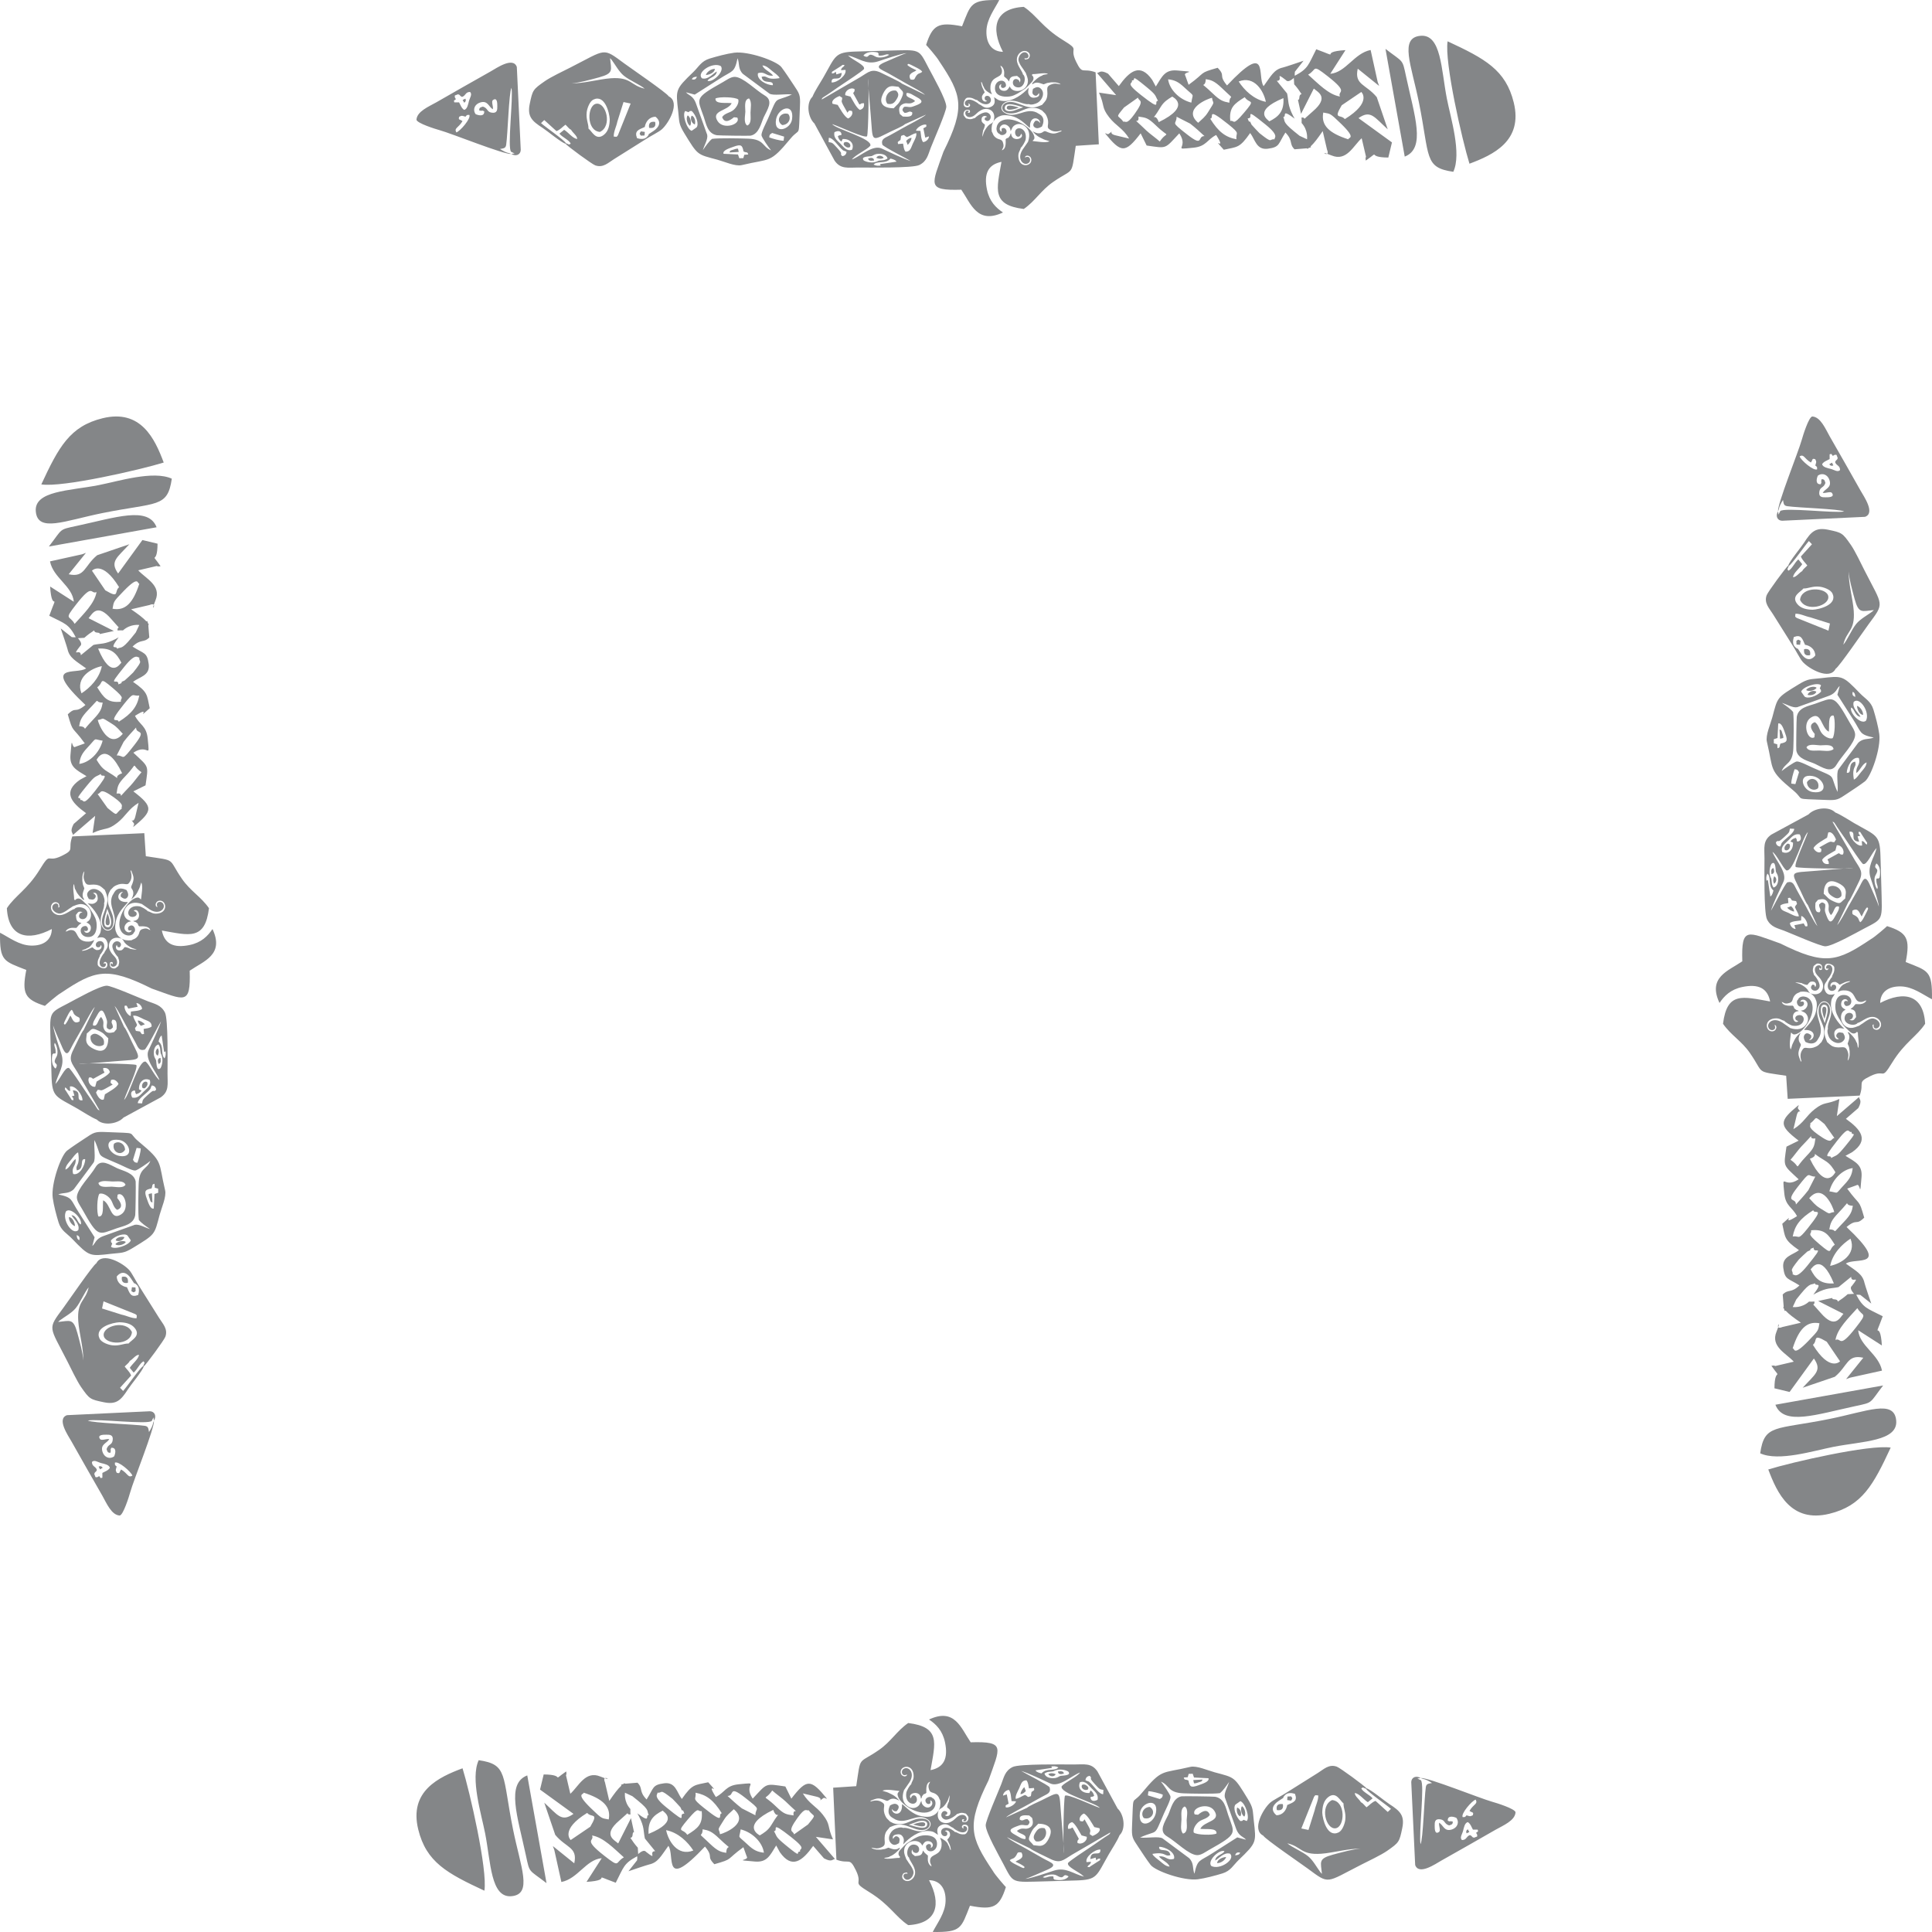 <?xml version="1.0" encoding="UTF-8"?>
<!DOCTYPE svg PUBLIC "-//W3C//DTD SVG 1.1//EN" "http://www.w3.org/Graphics/SVG/1.1/DTD/svg11.dtd">
<!-- Creator: CorelDRAW 2020 (64-Bit) -->
<svg xmlns="http://www.w3.org/2000/svg" xml:space="preserve" width="8.789in" height="8.789in" version="1.1" style="shape-rendering:geometricPrecision; text-rendering:geometricPrecision; image-rendering:optimizeQuality; fill-rule:evenodd; clip-rule:evenodd"
viewBox="0 0 878.938 878.938"
 xmlns:xlink="http://www.w3.org/1999/xlink"
 xmlns:xodm="http://www.corel.com/coreldraw/odm/2003">
 <defs>
  <style type="text/css">
   <![CDATA[
    .fil0 {fill:#848688}
   ]]>
  </style>
 </defs>
 <g id="Layer_x0020_1">
  <path class="fil0" d="M838.594 293.293c1.449,-6.468 5.374,-6.044 4.744,-15.357 -0.361,-5.333 -2.569,-13.142 -2.242,-17.924 -0.083,2.615 1.866,9.653 2.646,12.508 1.874,6.861 3.328,5.517 8.731,5.013 -0.063,0.071 -0.246,0.186 -0.19,0.214l-0.628 0.554c-2.13,1.601 -5.344,3.278 -7.167,5.515 -2.193,2.693 -4.017,7.296 -5.895,9.478zm7.448 205.134c2.224,-6.091 -1.452,-5.807 4.881,-8.89 7.013,-3.415 4.647,2.424 9.869,-6.076 5.697,-9.272 11.23,-11.923 15.025,-17.705 -0.705,-13.251 -9.604,-15.146 -20.452,-9.475 0.073,-4.898 3.664,-7.708 9.522,-7.525 5.334,0.168 9.717,3.595 14.036,5.848 0.213,-13.078 -1.717,-12.879 -11.941,-16.939 2.101,-10.756 0.628,-13.429 -8.477,-16.343 -0.066,0.123 -5.498,4.935 -7.386,5.947 -15.408,10.334 -20.87,12.049 -41.192,1.948 -15.041,-5.282 -17.769,-7.895 -17.288,8.118 -6.383,4.391 -15.871,7.206 -10.365,18.952 2.137,-3.187 5.024,-6.152 10.395,-7.272 7.26,-1.513 11.446,0.52 12.63,6.587 -12.52,-2.196 -19.597,-4.608 -21.433,10.155 3.615,5.23 8.427,7.773 12.272,13.33 6.71,9.7 2.108,8.143 16.457,10.317l0.695 10.495 32.753 -1.472zm-16.017 -34.888c-0.423,-0.93 -2.037,-5.754 0.032,-5.511 1.823,0.214 0.124,4.607 -0.032,5.511zm-1.25 -22.354c0.41,-1.105 0.256,-2.211 -0.82,-2.654 -1.625,-0.67 -2.147,0.554 -2.878,0.965 -0.084,0.702 -0.384,1.071 -0.355,1.998 0.029,0.913 0.424,1.367 0.509,2.044 0.567,0.421 3.35,3.985 2.397,5.857 -1.451,2.852 -5.326,0.428 -3.013,-1.456 1.267,0.147 0.793,0.566 1.195,1.109 0.767,-0.879 0.548,-3.02 -2.199,-2.393 -0.291,0.265 -0.409,0.236 -0.734,0.604 -0.317,0.359 -0.262,0.464 -0.673,0.805 -0.687,0.025 -2.15,-0.517 -2.521,-0.794 -1.111,-0.199 -1.796,-0.371 -2.969,-0.355l0.409 0.161c0.041,0.013 0.091,0.027 0.135,0.04l1.594 0.544c1.123,0.497 2.672,1.518 3.409,2.481 0.28,0.367 0.292,0.544 0.543,0.928 0.27,0.414 0.419,0.463 0.728,0.794 -0.796,-0.293 -0.901,-0.518 -1.83,-0.652 -0.952,-0.137 -1.661,-0.135 -2.613,-0.03 -0.712,0.511 -1.409,0.465 -2.224,1.229 -2.057,1.926 -0.51,3.497 -3.474,4.05 -1.598,0.299 -1.904,-0.393 -2.817,-0.676 0.654,2.339 4.774,1.604 5.028,1.718 0.378,0.366 0.558,0.65 0.636,1.221 0.691,0.389 0.759,0.907 1.763,0.917 0.151,0.194 -0.044,0.115 0.272,0.341 -4.266,0.196 -2.503,6.423 -0.162,4.647 -0.032,-0.029 -0.09,-0.019 -0.107,-0.072 -0.017,-0.052 -0.084,-0.056 -0.108,-0.069 -0.024,-0.013 -0.08,-0.047 -0.108,-0.063 -0.311,-0.165 -1.146,-0.419 -1.013,-1.417 0.1,-0.754 1.062,-1.195 1.824,-1.215 3.338,-0.088 2.562,5.665 -3.001,4.836 -0.956,-0.143 -3.436,-1.568 -3.859,-2.241 -1.404,-0.23 -2.052,-1.389 -4.575,-1.051 -4.745,0.636 -3.897,5.859 -1.02,5.857 2.143,-0.002 2.62,-2.663 1.145,-2.927 1.15,2.499 -1.414,2.785 -2.262,1.94 -2.115,-2.108 1.245,-6.054 5.896,-2.953l3.511 2.433c3.301,1.148 5.877,0.465 7.373,-1.812 0.739,-1.124 1.038,-2.59 0.322,-3.955 -0.919,-1.754 -2.155,-1.444 -2.809,-2.245 1.411,0.293 3.212,-1.488 2.987,-3.036 -0.285,-1.96 -2.715,-2.554 -3.304,-0.912 0.62,-0.012 1.662,-0.439 1.71,0.707 0.033,0.804 -0.644,1.361 -1.327,1.471 -1.681,0.271 -2.489,-2.424 -1.417,-3.113 0.808,-2.126 4.426,-1.89 5.854,0.515 2.844,4.789 -2.322,13.08 -5.945,14.83 -2.428,1.172 -2.427,-0.196 -3.094,-0.366 -0.144,1.75 -1.018,6.006 -0.12,7.649l0.114 -0.226c0.749,-2.046 -0.074,-0.719 1.62,-4.111 0.693,-1.387 1.792,-2.48 2.815,-3.331 -0.408,0.93 -1.046,1.807 -0.903,3.2 0.172,1.673 1.328,1.799 0.852,2.874 -1.538,3.477 -1.031,4.093 -0.104,6.673 0.213,0.254 0.084,0.055 0.101,0.388l0.425 -0.059c-0.701,-2.035 -0.742,-4.03 0.806,-5.753 1.01,-1.123 2.458,0.652 5.771,-0.939 1.148,-0.551 1.284,-0.841 2.028,-1.597 0.131,-0.133 0.185,-0.192 0.308,-0.313l0.206 -0.19c0.359,-0.904 0.721,-1.09 0.968,-2.26 1.175,-5.581 -2.556,-7.289 -2.327,-12.365 0.217,-4.805 5.036,-4.417 5.203,-0.022 0.078,2.062 -0.602,3.22 -1.159,4.917 -0.527,1.605 -1.172,2.821 -1.301,4.759 -0.147,2.209 0.509,3.371 1.186,5.074 0.206,0.038 1.462,1.491 2.616,1.927 3.65,1.381 5.523,-1.272 6.734,2.456 0.568,1.748 0.113,2.494 -0.066,3.98 0.546,-0.418 0.806,-1.549 0.907,-2.46l0.026 -1.805 -0.311 -1.886c-0.814,-2.379 -0.782,-0.722 -0.08,-3.147 0.265,-0.918 0.391,-1.781 -0.002,-2.706l-0.423 -0.626c0.119,-0.345 0.111,-0.265 0.224,-0.393 1.031,0.759 3.191,3.014 3.641,4.659 0.598,0.391 0.435,1.975 0.785,2.623 0.73,-1.421 -0.181,-5.244 -0.096,-6.931l-0.396 -0.452c-1.203,1.417 -2.581,0.711 -3.508,-0.257 -0.9,-0.939 -1.152,-0.944 -2.714,-2.697l-2.106 -3.295c-0.652,-1.278 -1.271,-2.234 -1.474,-3.914 -0.346,-2.868 0.274,-6.66 3.9,-6.568 4.142,0.106 4.344,5.324 0.821,4.996 -1.369,-0.865 -1.083,-2.902 0.928,-2.097 -0.565,-1.681 -2.689,-1.111 -3.015,0.613 -0.349,1.84 0.663,2.387 1.741,3.081l0.208 0.156c-3.509,1.263 -2.459,7.99 2.264,8.232 1.585,0.081 2.695,-0.596 3.939,-0.998 0.231,-0.231 1.254,-0.833 1.59,-1.06 0.58,-0.391 0.872,-0.665 1.542,-1.084 0.781,-0.489 2.558,-1.557 3.755,-0.996 1.153,0.239 2.985,1.735 2.331,3.306 -0.565,1.354 -3.044,1.88 -2.621,-0.802 -0.105,0.068 -0.514,0.3 -0.571,0.346 0.198,1.02 0.115,1.608 1.101,1.996 1.051,0.413 1.851,-0.002 2.315,-0.657 1.202,-1.698 0.052,-3.583 -1.094,-4.349 -3.571,-2.387 -7.303,1.859 -9.063,2.025 -1.192,1.75 -6.909,0.782 -5.804,-2.986 0.741,-2.53 4.43,-1.774 3.563,0.443 -0.292,0.747 -0.642,0.802 -0.988,0.98 -1.069,0.553 0.565,-0.622 -0.381,0.222 2.035,0.601 2.013,-0.378 2.913,-1.325 -0.195,-2.141 -0.214,-3.27 -2.528,-3.616 1.743,-1.572 0.285,0.12 2.284,-2.276 1.183,-0.06 1.708,0.222 3.015,-0.15 0.796,-0.226 1.639,-0.807 1.9,-1.517 -1.027,0.149 -1.531,0.919 -3.083,0.638 -2.667,-0.481 -1.63,-4.541 -6.109,-5.17 -2.141,-0.128 -2.238,0.006 -3.869,0.694 0.695,-1.487 1.87,-3.341 3.33,-3.738 0.187,-0.183 0.71,-0.404 1.127,-0.546 0.664,-0.226 0.956,-0.21 1.259,-0.646 -2.053,0.045 -3.262,0.96 -4.769,1.604 -0.776,-0.389 -0.224,-0.47 -1.804,-1.225 -0.93,-0.089 -1.609,0.046 -2.061,0.579 -0.477,0.562 -0.487,1.264 -0.07,1.743 0.271,-0.56 0.212,-0.998 1.057,-1.091 0.739,-0.081 1.16,0.304 1.247,0.938 0.183,1.332 -1.344,2.162 -2.483,1.808 -1.509,-0.47 -1.853,-2.757 -0.476,-4.775 0.359,-0.527 0.541,-0.945 1.036,-1.368 0.137,-1.383 1.291,-1.865 1.087,-4.37l-0.106 -0.449c-0.035,-0.028 -0.084,-0.031 -0.1,-0.091 -0.198,-0.742 -3.665,-2.392 -4.153,-0.058 -0.351,1.677 1.397,2.453 1.752,0.863 -0.524,0.288 -0.564,0.304 -1.12,0.056 -0.265,-2.897 4.703,-1.766 2.07,2.938 -0.189,0.338 -0.328,0.574 -0.54,0.927l-0.489 0.683c-0.215,0.225 -0.056,0.088 -0.304,0.275 -0.169,1.131 -2.277,2.318 -1.38,4.96 0.737,2.172 2.217,2.625 4.601,1.888 -0.943,1.663 -1.543,1.661 -1.733,4.23 -0.327,4.435 3.179,9.025 6.075,11.604 -0.978,-0.157 -1.953,-0.548 -3.026,-0.054 -0.806,0.372 -1.454,0.893 -1.571,2.065 0.026,1.576 0.481,3.216 2.131,2.615 -0.56,-0.477 -1.937,-1.04 -0.789,-2.461 0.712,-0.881 1.824,-0.409 2.694,-0.257 0.663,1.154 1.313,2.268 0.103,3.554 -1.979,2.104 -5.272,0.582 -6.429,-1.459 -0.515,-0.91 -1.15,-2.954 -0.592,-3.997 -0.463,-2.164 1.91,-5.4 1.497,-8.55 -0.511,-3.897 -3.68,-5.076 -5.297,-2.714 -3.447,5.034 2.38,9.502 -0.003,14.75l-0.925 1.576c-1.208,2.02 -3.513,1.934 -5.551,0.869 -0.084,-0.298 0.017,-0.015 -0.183,-0.391 -0.474,-0.892 -0.815,-1.967 -0.102,-2.917 0.88,-1.173 2.163,-0.327 2.961,0.359 0.067,0.613 0.079,0.895 -0.237,1.379 -0.15,0.23 -0.256,0.302 -0.393,0.441l-0.381 0.381c2.731,-0.126 3.553,-4.899 -1.914,-4.648l-0.281 0.021c0.218,-0.857 3.726,-3.444 5.108,-7.496 0.488,-1.431 0.919,-4.059 0.429,-5.653 -0.499,-1.622 -1.391,-2.808 -2.78,-3.579 3.335,1.327 6.011,-0.353 5.839,-3.619 -0.06,-1.143 -0.468,-1.722 -0.977,-2.6 -0.781,-1.347 -2.581,-2.349 -2.734,-4.314 -0.22,-2.817 3.741,-2.789 2.786,-0.631l-0.378 -0.111c-0.028,-0.017 -0.076,-0.044 -0.105,-0.065l-0.259 -0.282c-0.02,-0.023 -0.046,-0.078 -0.076,-0.111 -0.113,1.401 0.321,1.181 1.147,1.054zm1.357 24.31c0.411,-1.784 3.041,-8.273 -0.23,-8.397 -1.802,-0.068 -1.721,2.585 -1.306,4.085l1.536 4.312zm32.52 180.757c-0.874,-9.742 -13.167,-4.194 -30.311,-0.729 -24.838,5.02 -29.626,2.252 -31.562,15.641 8.373,3.873 24.476,-1.212 33.381,-2.948 13.142,-2.561 29.341,-2.512 28.493,-11.964zm-51.409 -51.381l0.226 -0.372c-0.159,-1.276 -0.18,-2.978 -0.449,-5.58 2.628,-2.629 3.799,-0.455 7.624,-4.136 -5.215,-3.375 -6.623,-2.435 -7.356,-7.959 -0.703,-5.301 4.231,-5.809 7.131,-8.081 -6.945,-4.833 -6.224,-5.8 -7.596,-11.997 7.139,-6.451 -1.678,1.829 6.705,-3.466 -2.113,-4.185 -5.205,-4.472 -5.78,-10.33 -1.031,-10.502 -0.454,-1.753 6.528,-6.441 -7.25,-6.794 -6.877,-5.451 -5.539,-14.856l5.539 -2.729c-9.153,-7.029 -9.01,-8.857 0.041,-16.217 0.005,0.536 -0.644,1.131 -0.3,1.633 0.602,0.873 0.938,1.274 1.087,1.432 0.139,0.146 0.119,0.086 0,0 -0.297,-0.216 -1.211,-0.589 -1.75,1.797l-1.457 6.122c4.718,-2.833 5.775,-6.041 9.691,-9.096 4.669,-3.646 5.083,-1.866 11.218,-4.623l-1.155 7.803 10.072 -8.679c0.153,1.13 1.598,1.487 -0.31,5.001l-5.641 4.892c6.909,4.957 10.675,9.703 2.804,15.206l-3 1.625c4.726,2.917 7.746,4.208 7.309,9.665 -0.866,10.851 -0.293,2.208 -2.37,3.759l-4.154 1.496c5.999,8.284 5.199,4.308 7.743,13.211 -3.915,3.844 -3.031,0.119 -8.038,4.265 20.633,19.436 3.915,13.552 -0.311,16.646 4.679,3.41 7.588,4.714 8.472,8.78 0.213,0.962 2.633,8.135 3.083,9.397l-4.996 -3.943c-0.431,-0.026 -1.212,-0.15 -1.835,-0.033 3.302,6.211 4.951,6.098 12.046,9.747 -4.673,12.661 -1.178,0.163 -0.39,13.292l-10.773 -6.915c0.623,7.141 9.358,10.847 10.831,18.359l-14.513 3.206c-0.409,0.124 -1.218,0.461 -1.829,0.665l7.841 -9.728c-7.431,-1.655 -6.981,3.746 -12.962,8.66l-14.627 4.985c5.62,-6.153 8.968,-7.805 5.1,-13.302l-11.048 15.221 -6.887 -1.656c0.043,-10.575 3.816,-2.84 -1.385,-10.238 0.613,-0.098 0.995,-0.24 1.796,0.081l8.375 -1.962c-3.359,-3.753 -10.67,-6.841 -7.862,-13.624 0.373,-0.9 0.626,-1.58 0.791,-2.082 0.804,-2.45 -0.467,-0.719 0,0 0.203,0.314 0.74,0.434 1.926,-0.072l8.394 -1.952c-3.329,-2.281 -5.455,-3.864 -6.952,-5.498l-0.375 0.171c-0.156,-0.322 -0.268,-0.661 -0.354,-1.034 -0.13,-0.169 -0.255,-0.339 -0.376,-0.512zm5.921 -3.65l-1.591 3.404c0.105,-0.047 3.937,0.646 7.419,-2.472 0.81,0.028 1.637,0.017 2.481,-0.034 0.139,2.98 -2.605,-1.152 2.828,5.163 6.465,7.511 8.629,2.359 10.344,0.422l-11.5 -5.819 6.39 -1.398c-0.06,1.157 2.319,0.023 2.572,1.661 1.469,-0.94 3.024,-2.063 4.483,-3.374l2.887 -0.162c-1.725,-1.959 -1.735,-3.009 -0.972,-3.616 4.279,-5.471 -0.294,-0.768 -0.341,-4.125l-5.739 4.676 -0.118 0.026c-3.181,0.722 -4.977,0.063 -10.173,2.762 -0.404,0.21 -0.796,0.433 -1.174,0.666 4.918,-6.555 0.706,-3.393 0.753,-5.2 -1.911,1.006 -1.967,-0.645 -6.48,4.855 -0.829,1.012 -1.511,1.856 -2.068,2.565zm27.035 48.443c8.156,-1.752 6.132,-1.095 12.506,-9.356l-49.007 8.758c3.77,9.707 18.53,4.455 36.501,0.598zm-39.738 28.85c4.033,10.787 10.357,24.407 27.788,20.158 14.922,-3.636 20.007,-13.144 27.896,-30.101 -9.45,-1.526 -45.238,6.695 -55.685,9.943zm30.563 -58.922c0.879,-5.215 5.889,-9.897 9.957,-14.474 2.34,4.157 5.06,1.493 -0.711,8.876 -7.857,10.051 -6.422,4.344 -9.246,5.598zm2.081 9.717c-0.011,0.001 -4.606,5.065 -12.349,-7.5 2.374,-1.916 -0.485,-5.43 6.297,-1.41l6.052 8.911zm-21.548 -5.898c2.826,-8.858 6.433,-12.501 12.182,-11.404 -0.7,3.25 0.148,2.715 -5.157,8.151 -6.982,7.159 -5.994,3.22 -7.026,3.254zm18.753 -29.538c-6.135,0.405 -8.504,-2.304 -10.584,-6.429 0.507,-0.183 4.591,-8.117 10.584,6.429zm7.557 -20.354c2.831,7.196 -4.396,11.386 -9.257,12.377 1.098,-5.583 5.361,-9.855 9.257,-12.377zm-14.175 2.47c-6.535,-5.534 -3.266,-4.169 -3.772,-6.279 6.05,-0.613 7.787,1.71 10.808,6.564 -3.243,2.156 -0.471,5.275 -7.036,-0.285zm11.074 -9.998c-6.311,6.539 -2.097,3.295 -6.551,3.302 0.504,-2.732 0.878,-4.093 4.103,-7.462 6.929,-7.237 1.534,-3.425 6.613,-3.279 -0.393,2.302 -0.654,3.8 -4.165,7.439zm-23.22 23.844c0.319,-2.628 -2.261,-0.501 2.835,-6.872 0.212,-0.266 3.381,-3.195 3.831,-3.578 0.304,-0.258 1.61,-0.501 1.421,-0.932 -0.189,-0.43 0.962,-0.578 1.445,-0.861 -0.104,3.596 6.136,-2.841 -2.931,8.311 -5.187,6.379 -5.772,3.667 -6.602,3.933zm23.611 -41.013c-4.666,4.944 -2.242,3.814 -6.907,3.16 1.385,-5.483 5.959,-9.937 10.615,-10.575 -0.346,2.972 -1.126,4.681 -3.708,7.415zm-16.69 19.897c-4.755,5.935 -3.551,3.327 -6.887,3.804 0.937,-4.958 3.295,-8.175 9.357,-11.956 0.271,2.195 5.91,-2.312 -2.47,8.151zm0.919 -31.56c5.509,-1.875 -1.783,-4.302 6.841,0.845 2.55,1.523 3.643,3.449 4.769,5.282 -0.091,0.072 -4.297,9.052 -11.611,-6.127zm11.083 24.237c-3.205,0.367 -0.78,1.849 -6.616,-1.839 -2.294,-1.45 -3.063,-2.67 -4.776,-4.454 6.252,-7.303 10.924,4.137 11.392,6.294zm-1.405 -24.557c0.029,-2.377 -5.473,2.535 2.721,-7.851 6.051,-7.67 4.755,-3.444 6.602,-4.049 -0.308,2.477 3.858,-1.741 -2.978,6.588 -4.044,4.927 -3.758,3.763 -6.346,5.312zm-16.029 21.129c0.049,-3.434 -5.31,-0.167 0.725,-7.887 6.38,-8.159 4.132,-4.801 8.082,-4.804l-3.143 6.167c-1.99,2.592 -4.046,4.741 -5.664,6.524zm2.506 -26.421c7.858,-8.135 1.788,-2.988 6.367,-3.634 -0.517,3.417 -0.456,4.252 -4.039,7.959 -6.454,6.68 -1.942,5.364 -7.307,1.754 1.334,-1.445 3.683,-4.739 4.978,-6.079zm15 -3.836c-1.937,0.305 -0.491,3.44 -7.491,-1.57 -5.272,-3.774 -3.011,-3.999 -3.499,-5.106 3.436,-2.36 1.227,-3.971 6.484,0.324l4.506 6.352zm19.484 -113.203c-1.036,-1.207 -1.778,-4.669 -0.794,-6.313 2.444,-4.085 -1.516,-2.196 0.414,-5.389 1.777,1.15 1.95,4.372 1.419,6.476 -1.043,0.942 -0.286,0.005 -1.419,0.498 -0.219,2.664 1.076,3.323 0.381,4.727zm-47.218 -9.595c-1.184,0.348 -1.041,1.281 -0.889,2.74 1.382,-0.11 1.399,-1.372 0.889,-2.74zm0.338 7.137c1.107,-0.766 1.415,-2.694 -0.001,-3.396 -0.527,1.207 -0.611,2.336 0.001,3.396zm9.088 12.633c-0.063,-1.023 -0.693,-1.756 -1.399,-2.432l-1.801 0.701c0.828,0.871 2.115,1.654 3.2,1.731zm-4.239 -28.043c1.445,0.859 2.84,-1.044 2.179,-2.561 -0.733,-0.423 -1.102,-0.392 -1.758,0.416 -0.685,0.844 -0.702,1.43 -0.421,2.144zm25.717 21.012c0.685,-3.946 -3.942,-5.746 -5.996,-3.911 -0.407,2.269 0.404,3.121 2.126,4.188 1.488,0.922 2.63,1.119 3.87,-0.278zm-5.707 -14.603c-1.417,0.185 -2.579,-0.144 -3.054,-1.867 0.93,-1.652 4.58,-3.328 6.05,-4.284l0.623 -2.348c1.921,-0.4 3.865,2.397 2.765,4.228 -1.567,0.006 -0.562,-0.013 -1.854,-0.636l-5.122 2.818c0.43,1.338 0.522,0.171 0.591,2.09zm-3.531 -5.497c-1.254,0.741 -2.832,-0.374 -3.426,-1.698 0.755,-1.748 4.557,-3.729 6.174,-4.765l0.502 -2.311c1.552,-0.825 2.968,1.622 3.535,3.16l-0.765 1.206c-2.276,0.048 -0.241,-1.419 -6.823,2.391 0.899,0.723 1.149,0.403 0.803,2.017zm-2.537 23.158l1.113 -1.318c1.871,-0.507 3.63,-0.725 4.607,1.456 0.943,2.104 -0.721,2.748 1.271,5.441 1.619,-1.187 1.489,-4.748 3.742,-3.794 0.03,1.633 -0.941,2.733 -1.648,4.106 -2.32,4.5 -3.177,2.573 -4.515,-1.212 -0.673,-1.905 0.119,-2.184 -0.18,-4.075 -1.216,-1.07 -1.672,-0.955 -2.762,0.234 0.109,2.018 1.117,1.842 0.289,3.442 -2.244,0.416 -2.094,-2.274 -1.917,-4.28zm3.736 -4.141c0.076,-4.324 1.907,-6.756 5.797,-5.191 1.183,0.476 2.655,1.225 3.521,2.335 1.27,1.63 0.59,3.299 0.454,5.071 -2.381,1.846 -1.825,2.864 -5.282,1.28 -2.667,-1.222 -2.578,-1.753 -4.49,-3.495zm11.231 3.771c0.829,-0.764 3.787,-7.267 4.659,-8.953 2.479,-4.796 0.664,-6.083 -1.747,-10.093l-10.16 -17.48c0.895,0.268 0.626,0.12 2.045,2.299 0.487,0.748 1.13,1.703 1.629,2.39 1.182,1.627 2.273,3.285 3.401,4.958 1.257,1.864 5.619,8.561 6.798,9.589 1.839,0.691 3.844,-4.811 6.201,-7.27 -1.089,4.835 -4.537,8.235 -2.656,13.843 0.841,2.506 3.59,10.628 3.707,12.833 -0.62,-2.126 -2.83,-6.759 -3.806,-9.164 -2.643,-6.517 -3.411,-2.612 -5.552,1.152 -1.585,2.787 -3.155,5.551 -4.761,8.363 -1.145,2.004 -3.472,6.638 -4.876,8.049l5.116 -10.517zm-5.986 -40.737c-2.919,-2.988 -9.481,-2.005 -12.158,0.907l-16.921 9.189c-3.929,2.756 -3.102,5.918 -3.103,10.8 -0.002,4.567 -0.346,24.748 1.143,27.748 1.743,3.51 4.669,3.965 7.821,5.181 3.324,1.283 16.532,7.116 18.72,7.081 3.296,-0.053 14.078,-6.2 17.589,-8.041 9.056,-4.75 8.27,-3.45 7.896,-19.105 -0.111,-4.658 -0.268,-9.29 -0.401,-13.937 -0.283,-9.837 -1.911,-9.172 -11.956,-14.953 -2.627,-1.511 -5.912,-3.756 -8.63,-4.87zm-12.419 8.937c-1.144,3.538 -6.541,14.748 -5.555,15.902 1.111,0.639 24.607,0.959 26.161,0.472 -5.346,0.116 -14.743,1.146 -20.992,1.56 -7.873,0.522 -6.938,0.772 -3.045,8.696 0.757,1.543 2.484,5.663 3.381,6.518l4.359 9.613c-1.413,-1.406 -4.963,-8.636 -6.339,-10.979 -1.07,-1.819 -1.994,-3.592 -3.022,-5.407 -1.281,-2.263 -1.575,-4.211 -4.317,-3.506 -1.215,0.917 -6.086,10.682 -7.447,12.931 0.891,-3.168 4.176,-9.96 5.681,-13.194 1.927,-4.143 -3.661,-9.826 -4.983,-13.602 2.032,1.451 4.448,6.869 6.239,8.388 3.254,1.196 7.547,-15.608 9.879,-17.393zm23.798 41.015c-1.013,-1.137 -0.389,-1.7 -1.954,-2.779 -1.32,-0.911 -1.919,-0.395 -1.558,-2.538 2.799,-1.534 3.184,1.388 4.164,2.697 0.636,-1.258 1.487,-3.302 2.479,-4.162 0.176,0.393 0.99,-0.187 -0.224,2.162 -0.906,1.752 -1.887,4.079 -2.906,4.62zm0.861 -34.92c-2.419,0.694 -5.912,-3.839 -5.73,-6.303 3.728,-0.286 -0.43,4.394 4.375,4.569l-0.708 -2.409 1.233 -0.274c-0.715,-0.875 -0.678,-0.583 -0.823,-1.772 0.991,0.033 0.641,-0.153 1.394,1.035l1.967 3.076c0.739,1.233 0.63,0.162 0.443,1.707 -1.283,-0.752 -0.81,-1.365 -2.308,-1.664l0.157 2.035zm-30.256 37.977c-1.237,0.019 -2.559,-1.406 -2.596,-2.683 1.224,-0.956 3.613,-0.928 5.088,-1.189l0.094 -2.035c1.348,0.283 3.066,2.957 2.774,4.641 -1.252,0.33 -0.944,-0.125 -1.682,-1.269l-4.246 0.848 0.57 1.686zm1.466 -5.752c-1.465,0.271 -3.432,-0.955 -4.864,-1.62 -1.742,-0.809 -3.582,-1.015 -3.557,-3.264 1.047,-0.885 2.351,-0.857 3.657,-1.142l-0.184 -2.27c1.221,-0.33 0.947,-0.071 1.848,1.109l1.85 0.276c0.859,1.938 0.145,1.018 -0.532,2.702 0.478,1.413 1.599,2.714 1.782,4.209zm-0.781 -34.005c-0.453,-1.198 0.166,-0.521 -0.602,-1.691 -1.023,0.322 -1.816,0.614 -2.45,1.658l1.17 0.518c0.193,3.337 -2.136,5.503 -4.885,4.278 -0.911,-2.488 1.505,-4.011 2.777,-5.306 1.564,-1.594 2.8,-3.199 5.204,-2.704 0.858,1.672 0.652,3.179 -1.213,3.247zm-5.869 -2.042c2.606,-2.38 2.21,-2.097 2.58,-3.842l1.946 0.085c0.121,1.758 -3.338,3.994 -5.005,5.699 -1.304,1.334 -0.547,0.943 -1.346,2.364 -1.096,-0.086 -1.902,-0.761 -1.964,-1.98 1.924,-1.647 -0.047,1.177 3.79,-2.326zm-4.901 22.954c-0.615,-1.104 -0.676,-1.244 -0.789,-2.58 -0.197,-2.319 -0.247,-1.131 -0.755,-2.83 -0.517,-1.73 -0.106,-4.003 0.644,-5.363 1.987,-1.808 1.835,2.846 1.998,3.463 0.187,0.704 0.776,1.203 0.974,2.364 0.329,1.935 -0.186,4.563 -2.071,4.947zm-2.537 -3.476l-0.631 0.398c-0.188,-1.23 -0.13,-2.235 0.427,-3.257 1.904,1.67 0.055,5.443 2.73,7.691 -0.259,1.029 -0.624,2.362 -1.411,2.723l-1.115 -7.555zm39.748 -83.207c-1.131,-0.536 -1.452,-0.961 -1.193,-2.337 0.953,0.294 1.201,1.249 1.193,2.337zm-32.736 18.667c0.099,-0.784 -0.167,-1.278 -0.425,-2.093 -0.414,-1.309 -0.285,-1.452 -1.279,-1.808l0.235 4.232 1.469 -0.331zm11.022 -19.657c1.099,0.453 3.696,0.051 3.996,-1.451 -1.295,-0.752 -3.375,-0.133 -3.996,1.451zm25.281 9.164c0.12,-1.684 -1.437,-3.817 -2.783,-4.127 0.153,1.769 1.122,3.933 2.783,4.127zm-25.898 -11.334c1.06,0.886 3.997,0.246 4.763,-1.034 -1.174,-1.006 -4.049,-0.196 -4.763,1.034zm5.407 44.658c1.136,-3.445 -3.011,-5.964 -5.045,-2.732 0.064,2.957 3.16,4.353 5.045,2.732zm7.066 -17.813c-1.553,1.37 -4.433,0.716 -6.406,0.67 -2.127,-0.05 -5,0.586 -5.928,-1.474 1.137,-1.791 4.452,-0.928 6.278,-0.88 1.76,0.046 5.61,-0.79 6.056,1.685zm-8.566 -6.865l-0.159 1.531c-3.023,1.738 -5.74,-6.283 -1.633,-8.948 4.941,-3.206 4.565,4.654 8.206,6.388 0.343,-2.707 -0.581,-7.635 2.111,-7.374 0.899,1.523 0.711,9.101 -0.442,10.371 -1.664,0.454 -3.87,-0.988 -4.922,-2.37 -1.221,-1.604 -1.255,-3.721 -3.091,-4.97 -3.868,1.306 -0.285,5.031 -0.071,5.372zm-8.378 7.565c0.811,3.926 5.601,4.721 8.425,6.009 3.24,1.477 7.41,4.622 9.828,0.473 2.36,-4.05 8.433,-9.873 8.5,-13.647 0.033,-1.865 -1.492,-3.819 -2.391,-5.42 -7.46,-13.304 -7.285,-11.665 -15.83,-8.709 -3.103,1.074 -7.609,1.664 -8.335,5.982 -0.148,0.879 -0.322,14.709 -0.197,15.313zm29.207 -15.352c-0.823,-1.642 -3.984,-3.996 -3.099,-6.802 2.665,-2.586 7.557,4.723 5.582,8.562 -2.259,2.032 -7.649,-3.565 -6.761,-5.986 1.616,0.607 1.654,3.942 4.278,4.226zm-6.237 25.482c-0.047,-2.849 2.609,-7.589 5.462,-6.75 0.976,3.347 -1.491,3.477 -1.105,6.852 1.856,-1.415 2.693,-4.169 4.637,-4.856 -0.072,1.742 -1.439,3.124 -2.417,4.294 -0.884,1.059 -2.376,3.294 -3.369,3.52 -1.074,-6.495 1.431,-5.204 0.587,-8.174 -3.792,0.647 -0.983,5.434 -3.795,5.114zm-20.766 -36.937c0.749,-2.264 7.524,-4.437 9.03,-2.905l-0.563 1.45c0.896,1.248 0.364,0.143 0.576,1.463 -2.056,2.137 -6.129,3.43 -7.512,2.193l-1.531 -2.202zm5.271 38.412c5.328,0.993 7.691,8.334 0.02,7.265 -4.852,-0.676 -7.151,-8.594 -0.02,-7.265zm-9.764 3.417c-0.113,-1.385 1,-5.278 1.503,-6.53 1.224,0.104 1.325,0.187 2.01,1.343l-1.652 5.425 -1.86 -0.238zm-4.398 -5.687c1.64,-4.066 5.056,-3.013 5.33,-10.412 0.128,-3.438 0.331,-13.476 -0.088,-16.44 -1.177,-1.511 -3.5,-3.039 -5.105,-4.176 2.049,0.572 4.953,2.383 6.939,1.959l14.048 -5.034c1.144,-0.403 2.159,-0.891 3.051,-1.787 0.93,-0.934 1.307,-2.073 2.24,-2.818l-1.048 3.967 7.11 11.166c3.943,5.98 2.573,6.885 9.447,8.323 -2.541,1.004 -4.816,0.092 -7.146,2.438l-8.96 12.065c-1.078,1.719 0.006,7.287 -0.402,10.231 -3.833,-8.526 0.221,-6.026 -11.006,-10.907 -1.562,-0.679 -6.241,-3.136 -7.567,-2.95 -1.074,0.15 -5.889,3.537 -6.844,4.375zm-3.577 -14.481l1.7 -0.577 0.326 -6.588c1.6,-0.552 2.571,2.88 3.16,4.438 1.409,3.729 0.611,4.115 -2.125,4.67 -0.735,1.621 0.056,1.719 -1.358,2.138l-0.127 -1.802 -1.541 -0.443 -0.034 -1.838zm-3.131 1.108c3.183,13.239 0.552,12.656 12.038,22.188 5.554,4.609 -0.683,3.621 14.956,4.314 5.089,0.226 5.472,-0.207 9.661,-2.992 2.519,-1.675 5.465,-3.581 7.902,-5.428 2.85,-2.16 7.409,-15.203 6.575,-21.503 -0.449,-3.39 -1.689,-8 -2.662,-11.181 -1.163,-3.8 -3.678,-4.874 -6.172,-7.463 -7.905,-8.203 -7.948,-7.949 -17.758,-6.828 -4.746,0.542 -5.644,0.099 -9.946,2.728 -10.349,6.324 -9.624,5.798 -12.14,15.115 -0.84,3.112 -3.14,8.195 -2.454,11.05zm33.293 -123.621c-1.027,1.242 -2.765,-0.133 -4.261,-0.497 -1.16,-0.283 -3.675,-0.727 -3.891,-2.165 0.72,-1.175 2.176,-1.622 3.407,-2.301l-0.01 -2.158c1.121,-0.213 0.511,-0.478 1.443,0.719 1.191,-0.604 0.546,-0.542 1.702,-0.474l0.547 1.463c-0.468,1.391 -0.455,0.264 -1.196,1.797 0.503,1.711 2.229,1.451 2.259,3.616zm-3.056 -2.068l-0.621 -1.266 -1.252 0.746c0.782,0.811 0.926,0.798 1.873,0.52zm-4.837 12.473c1.328,0.308 3.552,-0.883 4.225,0.094 1.445,2.096 -2.053,1.916 -2.917,1.937 -1.579,0.039 -3.294,-0.07 -2.825,-2.684 0.383,-2.135 2.026,-1.563 2.739,-3.864 -0.412,-1.318 -0.445,-1.6 -1.69,-1.731 -0.582,1.771 0.281,0.83 -0.432,2.322 -2.305,0.171 -2.086,-2.099 -1.325,-3.89 2.052,-1.498 4.565,-0.467 5.336,2.119 1.024,3.435 -2.006,3.78 -3.11,5.696zm-2.541 -10.708c-1.502,0.955 -7.463,-4.167 -7.977,-5.895 2.018,-1.155 1.962,0.912 5.122,2.8 0.981,-1.245 0.335,-2.034 2.011,-1.5 0.659,1.358 0.435,1.297 0.014,2.852 1.013,0.906 0.715,0.365 0.829,1.743zm-17.772 19.135c0.681,-1.633 0.171,-1.808 2.241,-5.186 0.339,1.642 0.234,2.584 1.968,2.834 4.992,0.721 23.576,1.218 25.874,2.389 -4.186,0.929 -27.504,-1.985 -29.115,-0.139l-0.751 1.577 -0.218 -1.474zm0 0c-1.27,1.976 -0.403,4.2 1.828,4.268l37.729 -1.786c4.811,-1.674 -0.566,-9.328 -2.003,-11.882 -2.326,-4.135 -4.669,-8.265 -7.011,-12.39 -2.343,-4.126 -4.712,-8.21 -7.052,-12.334 -1.955,-3.446 -4.163,-8.884 -7.967,-9.049 -1.623,0.409 -4.179,8.577 -4.732,10.585 -1.507,5.471 -11.246,29.472 -10.793,32.589zm8.392 60.579l1.62 0.128 0.254 -1.792c-1.208,-0.676 -0.909,-0.748 -1.941,0.01l0.066 1.654zm6.181 4.823c0.373,-2.364 -0.844,-3.076 -2.719,-2.721 -0.329,2.394 0.77,3.165 2.719,2.721zm-4.565 -25.129c2.665,5.775 13.48,2.815 12.837,-1.605 -0.617,-4.237 -12.285,-4.71 -12.837,1.605zm2.257 20.42c2.329,0.393 4.588,1.987 4.664,4.871 -2.357,2.914 -4.809,1.671 -6.536,-0.974 -2.561,-3.922 -0.559,-0.944 -2.617,-2.859 -1.202,-1.119 -1.093,-2.917 -0.618,-4.55 3.34,-1.315 3.834,0.635 5.107,3.512zm-3.788 -12.222c-0.947,-0.804 -0.665,-0.221 -0.576,-1.899 2.171,-0.099 4.521,1.194 6.745,1.628l8.958 2.82 -0.679 3.253 -14.448 -5.802zm7.254 -3.72c-2.557,-0.053 -5.498,-0.507 -7.198,-2.872 -2.511,-3.494 1.721,-5.182 3.012,-6.804 2.071,0.106 4.185,-1.203 7.455,-0.801 1.737,0.213 4.898,1.3 5.73,3.048 2.478,5.211 -6.033,7.304 -8.999,7.43zm-4.695 -17.613c-1.431,0.753 -2.724,2.8 -4.209,2.821 0.082,-1.935 3.085,-4.131 4.152,-5.941l-1.75 -2.165c-1.634,1.292 -2.87,4.444 -4.563,5.152 -0.672,-1.136 -0.336,-0.48 0.203,-2.175 1.483,-0.778 7.321,-9.305 9.148,-11.335l1.401 1.469 -5.03 5.544c0.563,1.66 1.919,2.706 2.916,4.105 -0.713,0.811 -2.133,1.817 -2.268,2.526zm-6.35 -2.546c-1.176,0.923 -9.331,12.037 -9.883,13.565 -1.287,3.565 1.229,5.956 2.797,8.492l9.008 14.342c1.25,1.868 3.353,6.033 4.506,7.373 2.776,3.226 12.375,8.674 15.06,3.249 1.583,-0.854 12.835,-17.32 14.994,-20.245 7.4,-10.026 6.535,-8.021 -1.787,-24.398 -1.629,-3.205 -4.369,-8.996 -6.238,-11.683 -3.836,-5.514 -4.091,-5.613 -10.296,-6.915 -5.794,-1.217 -7.856,0.94 -11,5.84 -1.298,2.022 -6.89,8.763 -7.161,10.38z"/>
  <path class="fil0" d="M293.293 40.344c-6.468,-1.449 -6.044,-5.374 -15.357,-4.744 -5.333,0.361 -13.142,2.569 -17.924,2.242 2.615,0.083 9.653,-1.866 12.508,-2.646 6.861,-1.874 5.517,-3.328 5.013,-8.731 0.071,0.063 0.186,0.246 0.214,0.19l0.554 0.628c1.601,2.13 3.278,5.344 5.515,7.167 2.693,2.193 7.296,4.017 9.478,5.895zm205.134 -7.448c-6.091,-2.224 -5.807,1.452 -8.89,-4.881 -3.415,-7.013 2.424,-4.647 -6.076,-9.869 -9.272,-5.697 -11.923,-11.23 -17.705,-15.025 -13.251,0.705 -15.146,9.604 -9.475,20.452 -4.898,-0.073 -7.708,-3.664 -7.525,-9.522 0.168,-5.334 3.595,-9.717 5.848,-14.036 -13.078,-0.213 -12.879,1.717 -16.939,11.941 -10.756,-2.101 -13.429,-0.628 -16.343,8.477 0.123,0.066 4.935,5.498 5.947,7.386 10.334,15.408 12.049,20.87 1.948,41.192 -5.282,15.041 -7.895,17.769 8.118,17.288 4.391,6.383 7.206,15.871 18.952,10.365 -3.187,-2.137 -6.152,-5.024 -7.272,-10.395 -1.513,-7.26 0.52,-11.446 6.587,-12.63 -2.196,12.52 -4.608,19.597 10.155,21.433 5.23,-3.615 7.773,-8.427 13.33,-12.272 9.7,-6.71 8.143,-2.108 10.317,-16.457l10.495 -0.695 -1.472 -32.753zm-34.888 16.017c-0.93,0.423 -5.754,2.037 -5.511,-0.032 0.214,-1.823 4.607,-0.124 5.511,0.032zm-22.354 1.25c-1.105,-0.41 -2.211,-0.256 -2.654,0.82 -0.67,1.625 0.554,2.147 0.965,2.878 0.702,0.084 1.071,0.384 1.998,0.355 0.913,-0.029 1.367,-0.424 2.044,-0.509 0.421,-0.567 3.985,-3.35 5.857,-2.397 2.852,1.451 0.428,5.326 -1.456,3.013 0.147,-1.267 0.566,-0.793 1.109,-1.195 -0.879,-0.767 -3.02,-0.548 -2.393,2.199 0.265,0.291 0.236,0.409 0.604,0.734 0.359,0.317 0.464,0.262 0.805,0.673 0.025,0.687 -0.517,2.15 -0.794,2.521 -0.199,1.111 -0.371,1.796 -0.355,2.969l0.161 -0.409c0.013,-0.041 0.027,-0.091 0.04,-0.135l0.544 -1.594c0.497,-1.123 1.518,-2.672 2.481,-3.409 0.367,-0.28 0.544,-0.292 0.928,-0.543 0.414,-0.27 0.463,-0.419 0.794,-0.728 -0.293,0.796 -0.518,0.901 -0.652,1.83 -0.137,0.952 -0.135,1.661 -0.03,2.613 0.511,0.712 0.465,1.409 1.229,2.224 1.926,2.057 3.497,0.51 4.05,3.474 0.299,1.598 -0.393,1.904 -0.676,2.817 2.339,-0.654 1.604,-4.774 1.718,-5.028 0.366,-0.378 0.65,-0.558 1.221,-0.636 0.389,-0.691 0.907,-0.759 0.917,-1.763 0.194,-0.151 0.115,0.044 0.341,-0.272 0.196,4.266 6.423,2.503 4.647,0.162 -0.029,0.032 -0.019,0.09 -0.072,0.107 -0.052,0.017 -0.056,0.084 -0.069,0.108 -0.013,0.024 -0.047,0.08 -0.063,0.108 -0.165,0.311 -0.419,1.146 -1.417,1.013 -0.754,-0.1 -1.195,-1.062 -1.215,-1.824 -0.088,-3.338 5.665,-2.562 4.836,3.001 -0.143,0.956 -1.568,3.436 -2.241,3.859 -0.23,1.404 -1.389,2.052 -1.051,4.575 0.636,4.745 5.859,3.897 5.857,1.02 -0.002,-2.143 -2.663,-2.62 -2.927,-1.145 2.499,-1.15 2.785,1.414 1.94,2.262 -2.108,2.115 -6.054,-1.245 -2.953,-5.896l2.433 -3.511c1.148,-3.301 0.465,-5.877 -1.812,-7.373 -1.124,-0.739 -2.59,-1.038 -3.955,-0.322 -1.754,0.919 -1.444,2.155 -2.245,2.809 0.293,-1.411 -1.488,-3.212 -3.036,-2.987 -1.96,0.285 -2.554,2.715 -0.912,3.304 -0.012,-0.62 -0.439,-1.662 0.707,-1.71 0.804,-0.033 1.361,0.644 1.471,1.327 0.271,1.681 -2.424,2.489 -3.113,1.417 -2.126,-0.808 -1.89,-4.426 0.515,-5.854 4.789,-2.844 13.08,2.322 14.83,5.945 1.172,2.428 -0.196,2.427 -0.366,3.094 1.75,0.144 6.006,1.018 7.649,0.12l-0.226 -0.114c-2.046,-0.749 -0.719,0.074 -4.111,-1.62 -1.387,-0.693 -2.48,-1.792 -3.331,-2.815 0.93,0.408 1.807,1.046 3.2,0.903 1.673,-0.172 1.799,-1.328 2.874,-0.852 3.477,1.538 4.093,1.031 6.673,0.104 0.254,-0.213 0.055,-0.084 0.388,-0.101l-0.059 -0.425c-2.035,0.701 -4.03,0.742 -5.753,-0.806 -1.123,-1.01 0.652,-2.458 -0.939,-5.771 -0.551,-1.148 -0.841,-1.284 -1.597,-2.028 -0.133,-0.131 -0.192,-0.185 -0.313,-0.308l-0.19 -0.206c-0.904,-0.359 -1.09,-0.721 -2.26,-0.968 -5.581,-1.175 -7.289,2.556 -12.365,2.327 -4.805,-0.217 -4.417,-5.036 -0.022,-5.203 2.062,-0.078 3.22,0.602 4.917,1.159 1.605,0.527 2.821,1.172 4.759,1.301 2.209,0.147 3.371,-0.509 5.074,-1.186 0.038,-0.206 1.491,-1.462 1.927,-2.616 1.381,-3.65 -1.272,-5.523 2.456,-6.734 1.748,-0.568 2.494,-0.113 3.98,0.066 -0.418,-0.546 -1.549,-0.806 -2.46,-0.907l-1.805 -0.026 -1.886 0.311c-2.379,0.814 -0.722,0.782 -3.147,0.08 -0.918,-0.265 -1.781,-0.391 -2.706,0.002l-0.626 0.423c-0.345,-0.119 -0.265,-0.111 -0.393,-0.224 0.759,-1.031 3.014,-3.191 4.659,-3.641 0.391,-0.598 1.975,-0.435 2.623,-0.785 -1.421,-0.73 -5.244,0.181 -6.931,0.096l-0.452 0.396c1.417,1.203 0.711,2.581 -0.257,3.508 -0.939,0.9 -0.944,1.152 -2.697,2.714l-3.295 2.106c-1.278,0.652 -2.234,1.271 -3.914,1.474 -2.868,0.346 -6.66,-0.274 -6.568,-3.9 0.106,-4.142 5.324,-4.344 4.996,-0.821 -0.865,1.369 -2.902,1.083 -2.097,-0.928 -1.681,0.565 -1.111,2.689 0.613,3.015 1.84,0.349 2.387,-0.663 3.081,-1.741l0.156 -0.208c1.263,3.509 7.99,2.459 8.232,-2.264 0.081,-1.585 -0.596,-2.695 -0.998,-3.939 -0.231,-0.231 -0.833,-1.254 -1.06,-1.59 -0.391,-0.58 -0.665,-0.872 -1.084,-1.542 -0.489,-0.781 -1.557,-2.558 -0.996,-3.755 0.239,-1.153 1.735,-2.985 3.306,-2.331 1.354,0.565 1.88,3.044 -0.802,2.621 0.068,0.105 0.3,0.514 0.346,0.571 1.02,-0.198 1.608,-0.115 1.996,-1.101 0.413,-1.051 -0.002,-1.851 -0.657,-2.315 -1.698,-1.202 -3.583,-0.052 -4.349,1.094 -2.387,3.571 1.859,7.303 2.025,9.063 1.75,1.192 0.782,6.909 -2.986,5.804 -2.53,-0.741 -1.774,-4.43 0.443,-3.563 0.747,0.292 0.802,0.642 0.98,0.988 0.553,1.069 -0.622,-0.565 0.222,0.381 0.601,-2.035 -0.378,-2.013 -1.325,-2.913 -2.141,0.195 -3.27,0.214 -3.616,2.528 -1.572,-1.743 0.12,-0.285 -2.276,-2.284 -0.06,-1.183 0.222,-1.708 -0.15,-3.015 -0.226,-0.796 -0.807,-1.639 -1.517,-1.9 0.149,1.027 0.919,1.531 0.638,3.083 -0.481,2.667 -4.541,1.63 -5.17,6.109 -0.128,2.141 0.006,2.238 0.694,3.869 -1.487,-0.695 -3.341,-1.87 -3.738,-3.33 -0.183,-0.187 -0.404,-0.71 -0.546,-1.127 -0.226,-0.664 -0.21,-0.956 -0.646,-1.259 0.045,2.053 0.96,3.262 1.604,4.769 -0.389,0.776 -0.47,0.224 -1.225,1.804 -0.089,0.93 0.046,1.609 0.579,2.061 0.562,0.477 1.264,0.487 1.743,0.07 -0.56,-0.271 -0.998,-0.212 -1.091,-1.057 -0.081,-0.739 0.304,-1.16 0.938,-1.247 1.332,-0.183 2.162,1.344 1.808,2.483 -0.47,1.509 -2.757,1.853 -4.775,0.476 -0.527,-0.359 -0.945,-0.541 -1.368,-1.036 -1.383,-0.137 -1.865,-1.291 -4.37,-1.087l-0.449 0.106c-0.028,0.035 -0.031,0.084 -0.091,0.1 -0.742,0.198 -2.392,3.665 -0.058,4.153 1.677,0.351 2.453,-1.397 0.863,-1.752 0.288,0.524 0.304,0.564 0.056,1.12 -2.897,0.265 -1.766,-4.703 2.938,-2.07 0.338,0.189 0.574,0.328 0.927,0.54l0.683 0.489c0.225,0.215 0.088,0.056 0.275,0.304 1.131,0.169 2.318,2.277 4.96,1.38 2.172,-0.737 2.625,-2.217 1.888,-4.601 1.663,0.943 1.661,1.543 4.23,1.733 4.435,0.327 9.025,-3.179 11.604,-6.075 -0.157,0.978 -0.548,1.953 -0.054,3.026 0.372,0.806 0.893,1.454 2.065,1.571 1.576,-0.026 3.216,-0.481 2.615,-2.131 -0.477,0.56 -1.04,1.937 -2.461,0.789 -0.881,-0.712 -0.409,-1.824 -0.257,-2.694 1.154,-0.663 2.268,-1.313 3.554,-0.103 2.104,1.979 0.582,5.272 -1.459,6.429 -0.91,0.515 -2.954,1.15 -3.997,0.592 -2.164,0.463 -5.4,-1.91 -8.55,-1.497 -3.897,0.511 -5.076,3.68 -2.714,5.297 5.034,3.447 9.502,-2.38 14.75,0.003l1.576 0.925c2.02,1.208 1.934,3.513 0.869,5.551 -0.298,0.084 -0.015,-0.017 -0.391,0.183 -0.892,0.474 -1.967,0.815 -2.917,0.102 -1.173,-0.88 -0.327,-2.163 0.359,-2.961 0.613,-0.067 0.895,-0.079 1.379,0.237 0.23,0.15 0.302,0.256 0.441,0.393l0.381 0.381c-0.126,-2.731 -4.899,-3.553 -4.648,1.914l0.021 0.281c-0.857,-0.218 -3.444,-3.726 -7.496,-5.108 -1.431,-0.488 -4.059,-0.919 -5.653,-0.429 -1.622,0.499 -2.808,1.391 -3.579,2.78 1.327,-3.335 -0.353,-6.011 -3.619,-5.839 -1.143,0.06 -1.722,0.468 -2.6,0.977 -1.347,0.781 -2.349,2.581 -4.314,2.734 -2.817,0.22 -2.789,-3.741 -0.631,-2.786l-0.111 0.378c-0.017,0.028 -0.044,0.076 -0.065,0.105l-0.282 0.259c-0.023,0.02 -0.078,0.046 -0.111,0.076 1.401,0.113 1.181,-0.321 1.054,-1.147zm24.31 -1.357c-1.784,-0.411 -8.273,-3.041 -8.397,0.23 -0.068,1.802 2.585,1.721 4.085,1.306l4.312 -1.536zm180.757 -32.52c-9.742,0.874 -4.194,13.167 -0.729,30.311 5.02,24.838 2.252,29.626 15.641,31.562 3.873,-8.373 -1.212,-24.476 -2.948,-33.381 -2.561,-13.142 -2.512,-29.341 -11.964,-28.493zm-51.381 51.409l-0.372 -0.226c-1.276,0.159 -2.978,0.18 -5.58,0.449 -2.629,-2.628 -0.455,-3.799 -4.136,-7.624 -3.375,5.215 -2.435,6.623 -7.959,7.356 -5.301,0.703 -5.809,-4.231 -8.081,-7.131 -4.833,6.945 -5.8,6.224 -11.997,7.596 -6.451,-7.139 1.829,1.678 -3.466,-6.705 -4.185,2.113 -4.472,5.205 -10.33,5.78 -10.502,1.031 -1.753,0.454 -6.441,-6.528 -6.794,7.25 -5.451,6.877 -14.856,5.539l-2.729 -5.539c-7.029,9.153 -8.857,9.01 -16.217,-0.041 0.536,-0.005 1.131,0.644 1.633,0.3 0.873,-0.602 1.274,-0.938 1.432,-1.087 0.146,-0.139 0.086,-0.119 0,0 -0.216,0.297 -0.589,1.211 1.797,1.75l6.122 1.457c-2.833,-4.718 -6.041,-5.775 -9.096,-9.691 -3.646,-4.669 -1.866,-5.083 -4.623,-11.218l7.803 1.155 -8.679 -10.072c1.13,-0.153 1.487,-1.598 5.001,0.31l4.892 5.641c4.957,-6.909 9.703,-10.675 15.206,-2.804l1.625 3c2.917,-4.726 4.208,-7.746 9.665,-7.309 10.851,0.866 2.208,0.293 3.759,2.37l1.496 4.154c8.284,-5.999 4.308,-5.199 13.211,-7.743 3.844,3.915 0.119,3.031 4.265,8.038 19.436,-20.633 13.552,-3.915 16.646,0.311 3.41,-4.679 4.714,-7.588 8.78,-8.472 0.962,-0.213 8.135,-2.633 9.397,-3.083l-3.943 4.996c-0.026,0.431 -0.15,1.212 -0.033,1.835 6.211,-3.302 6.098,-4.951 9.747,-12.046 12.661,4.673 0.163,1.178 13.292,0.39l-6.915 10.773c7.141,-0.623 10.847,-9.358 18.359,-10.831l3.206 14.513c0.124,0.409 0.461,1.218 0.665,1.829l-9.728 -7.841c-1.655,7.431 3.746,6.981 8.66,12.962l4.985 14.627c-6.153,-5.62 -7.805,-8.968 -13.302,-5.1l15.221 11.048 -1.656 6.887c-10.575,-0.043 -2.84,-3.816 -10.238,1.385 -0.098,-0.613 -0.24,-0.995 0.081,-1.796l-1.962 -8.375c-3.753,3.359 -6.841,10.67 -13.624,7.862 -0.9,-0.373 -1.58,-0.626 -2.082,-0.791 -2.45,-0.804 -0.719,0.467 0,0 0.314,-0.203 0.434,-0.74 -0.072,-1.926l-1.952 -8.394c-2.281,3.329 -3.864,5.455 -5.498,6.952l0.171 0.375c-0.322,0.156 -0.661,0.268 -1.034,0.354 -0.169,0.13 -0.339,0.255 -0.512,0.376zm-3.65 -5.921l3.404 1.591c-0.047,-0.105 0.646,-3.937 -2.472,-7.419 0.028,-0.81 0.017,-1.637 -0.034,-2.481 2.98,-0.139 -1.152,2.605 5.163,-2.828 7.511,-6.465 2.359,-8.629 0.422,-10.344l-5.819 11.5 -1.398 -6.39c1.157,0.06 0.023,-2.319 1.661,-2.572 -0.94,-1.469 -2.063,-3.024 -3.374,-4.483l-0.162 -2.887c-1.959,1.725 -3.009,1.735 -3.616,0.972 -5.471,-4.279 -0.768,0.294 -4.125,0.341l4.676 5.739 0.026 0.118c0.722,3.181 0.063,4.977 2.762,10.173 0.21,0.404 0.433,0.796 0.666,1.174 -6.555,-4.918 -3.393,-0.706 -5.2,-0.753 1.006,1.911 -0.645,1.967 4.855,6.48 1.012,0.829 1.856,1.511 2.565,2.068zm48.443 -27.035c-1.752,-8.156 -1.095,-6.132 -9.356,-12.506l8.758 49.007c9.707,-3.77 4.455,-18.53 0.598,-36.501zm28.85 39.738c10.787,-4.033 24.407,-10.357 20.158,-27.788 -3.636,-14.922 -13.144,-20.007 -30.101,-27.896 -1.526,9.45 6.695,45.238 9.943,55.685zm-58.922 -30.563c-5.215,-0.879 -9.897,-5.889 -14.474,-9.957 4.157,-2.34 1.493,-5.06 8.876,0.711 10.051,7.857 4.344,6.422 5.598,9.246zm9.717 -2.081c0.001,0.011 5.065,4.606 -7.5,12.349 -1.916,-2.374 -5.43,0.485 -1.41,-6.297l8.911 -6.052zm-5.898 21.548c-8.858,-2.826 -12.501,-6.433 -11.404,-12.182 3.25,0.7 2.715,-0.148 8.151,5.157 7.159,6.982 3.22,5.994 3.254,7.026zm-29.538 -18.753c0.405,6.135 -2.304,8.504 -6.429,10.584 -0.183,-0.507 -8.117,-4.591 6.429,-10.584zm-20.354 -7.557c7.196,-2.831 11.386,4.396 12.377,9.257 -5.583,-1.098 -9.855,-5.361 -12.377,-9.257zm2.47 14.175c-5.534,6.535 -4.169,3.266 -6.279,3.772 -0.613,-6.05 1.71,-7.787 6.564,-10.808 2.156,3.243 5.275,0.471 -0.285,7.036zm-9.998 -11.074c6.539,6.311 3.295,2.097 3.302,6.551 -2.732,-0.504 -4.093,-0.878 -7.462,-4.103 -7.237,-6.929 -3.425,-1.534 -3.279,-6.613 2.302,0.393 3.8,0.654 7.439,4.165zm23.844 23.22c-2.628,-0.319 -0.501,2.261 -6.872,-2.835 -0.266,-0.212 -3.195,-3.381 -3.578,-3.831 -0.258,-0.304 -0.501,-1.61 -0.932,-1.421 -0.43,0.189 -0.578,-0.962 -0.861,-1.445 3.596,0.104 -2.841,-6.136 8.311,2.931 6.379,5.187 3.667,5.772 3.933,6.602zm-41.013 -23.611c4.944,4.666 3.814,2.242 3.16,6.907 -5.483,-1.385 -9.937,-5.959 -10.575,-10.615 2.972,0.346 4.681,1.126 7.415,3.708zm19.897 16.69c5.935,4.755 3.327,3.551 3.804,6.887 -4.958,-0.937 -8.175,-3.295 -11.956,-9.357 2.195,-0.271 -2.312,-5.91 8.151,2.47zm-31.56 -0.919c-1.875,-5.509 -4.302,1.783 0.845,-6.841 1.523,-2.55 3.449,-3.643 5.282,-4.769 0.072,0.091 9.052,4.297 -6.127,11.611zm24.237 -11.083c0.367,3.205 1.849,0.78 -1.839,6.616 -1.45,2.294 -2.67,3.063 -4.454,4.776 -7.303,-6.252 4.137,-10.924 6.294,-11.392zm-24.557 1.405c-2.377,-0.029 2.535,5.473 -7.851,-2.721 -7.67,-6.051 -3.444,-4.755 -4.049,-6.602 2.477,0.308 -1.741,-3.858 6.588,2.978 4.927,4.044 3.763,3.758 5.312,6.346zm21.129 16.029c-3.434,-0.049 -0.167,5.31 -7.887,-0.725 -8.159,-6.38 -4.801,-4.132 -4.804,-8.082l6.167 3.143c2.592,1.99 4.741,4.046 6.524,5.664zm-26.421 -2.506c-8.135,-7.858 -2.988,-1.788 -3.634,-6.367 3.417,0.517 4.252,0.456 7.959,4.039 6.68,6.454 5.364,1.942 1.754,7.307 -1.445,-1.334 -4.739,-3.683 -6.079,-4.978zm-3.836 -15c0.305,1.937 3.44,0.491 -1.57,7.491 -3.774,5.272 -3.999,3.011 -5.106,3.499 -2.36,-3.436 -3.971,-1.227 0.324,-6.484l6.352 -4.506zm-113.203 -19.484c-1.207,1.036 -4.669,1.778 -6.313,0.794 -4.085,-2.444 -2.196,1.516 -5.389,-0.414 1.15,-1.777 4.372,-1.95 6.476,-1.419 0.942,1.043 0.005,0.286 0.498,1.419 2.664,0.219 3.323,-1.076 4.727,-0.381zm-9.595 47.218c0.348,1.184 1.281,1.041 2.74,0.889 -0.11,-1.382 -1.372,-1.399 -2.74,-0.889zm7.137 -0.338c-0.766,-1.107 -2.694,-1.415 -3.396,0.001 1.207,0.527 2.336,0.611 3.396,-0.001zm12.633 -9.088c-1.023,0.063 -1.756,0.693 -2.432,1.399l0.701 1.801c0.871,-0.828 1.654,-2.115 1.731,-3.2zm-28.043 4.239c0.859,-1.445 -1.044,-2.84 -2.561,-2.179 -0.423,0.733 -0.392,1.102 0.416,1.758 0.844,0.685 1.43,0.702 2.144,0.421zm21.012 -25.717c-3.946,-0.685 -5.746,3.942 -3.911,5.996 2.269,0.407 3.121,-0.404 4.188,-2.126 0.922,-1.488 1.119,-2.63 -0.278,-3.87zm-14.603 5.707c0.185,1.417 -0.144,2.579 -1.867,3.054 -1.652,-0.93 -3.328,-4.58 -4.284,-6.05l-2.348 -0.623c-0.4,-1.921 2.397,-3.865 4.228,-2.765 0.006,1.567 -0.013,0.562 -0.636,1.854l2.818 5.122c1.338,-0.43 0.171,-0.522 2.09,-0.591zm-5.497 3.531c0.741,1.254 -0.374,2.832 -1.698,3.426 -1.748,-0.755 -3.729,-4.557 -4.765,-6.174l-2.311 -0.502c-0.825,-1.552 1.622,-2.968 3.16,-3.535l1.206 0.765c0.048,2.276 -1.419,0.241 2.391,6.823 0.723,-0.899 0.403,-1.149 2.017,-0.803zm23.158 2.537l-1.318 -1.113c-0.507,-1.871 -0.725,-3.63 1.456,-4.607 2.104,-0.943 2.748,0.721 5.441,-1.271 -1.187,-1.619 -4.748,-1.489 -3.794,-3.742 1.633,-0.03 2.733,0.941 4.106,1.648 4.5,2.32 2.573,3.177 -1.212,4.515 -1.905,0.673 -2.184,-0.119 -4.075,0.18 -1.07,1.216 -0.955,1.672 0.234,2.762 2.018,-0.109 1.842,-1.117 3.442,-0.289 0.416,2.244 -2.274,2.094 -4.28,1.917zm-4.141 -3.736c-4.324,-0.076 -6.756,-1.907 -5.191,-5.797 0.476,-1.183 1.225,-2.655 2.335,-3.521 1.63,-1.27 3.299,-0.59 5.071,-0.454 1.846,2.381 2.864,1.825 1.28,5.282 -1.222,2.667 -1.753,2.578 -3.495,4.49zm3.771 -11.231c-0.764,-0.829 -7.267,-3.787 -8.953,-4.659 -4.796,-2.479 -6.083,-0.664 -10.093,1.747l-17.48 10.16c0.268,-0.895 0.12,-0.626 2.299,-2.045 0.748,-0.487 1.703,-1.13 2.39,-1.629 1.627,-1.182 3.285,-2.273 4.958,-3.401 1.864,-1.257 8.561,-5.619 9.589,-6.798 0.691,-1.839 -4.811,-3.844 -7.27,-6.201 4.835,1.089 8.235,4.537 13.843,2.656 2.506,-0.841 10.628,-3.59 12.833,-3.707 -2.126,0.62 -6.759,2.83 -9.164,3.806 -6.517,2.643 -2.612,3.411 1.152,5.552 2.787,1.585 5.551,3.155 8.363,4.761 2.004,1.145 6.638,3.472 8.049,4.876l-10.517 -5.116zm-40.737 5.986c-2.988,2.919 -2.005,9.481 0.907,12.158l9.189 16.921c2.756,3.929 5.918,3.102 10.8,3.103 4.567,0.002 24.748,0.346 27.748,-1.143 3.51,-1.743 3.965,-4.669 5.181,-7.821 1.283,-3.324 7.116,-16.532 7.081,-18.72 -0.053,-3.296 -6.2,-14.078 -8.041,-17.589 -4.75,-9.056 -3.45,-8.27 -19.105,-7.896 -4.658,0.111 -9.29,0.268 -13.937,0.401 -9.837,0.283 -9.172,1.911 -14.953,11.956 -1.511,2.627 -3.756,5.912 -4.87,8.63zm8.937 12.419c3.538,1.144 14.748,6.541 15.902,5.555 0.639,-1.111 0.959,-24.607 0.472,-26.161 0.116,5.346 1.146,14.743 1.56,20.992 0.522,7.873 0.772,6.938 8.696,3.045 1.543,-0.757 5.663,-2.484 6.518,-3.381l9.613 -4.359c-1.406,1.413 -8.636,4.963 -10.979,6.339 -1.819,1.07 -3.592,1.994 -5.407,3.022 -2.263,1.281 -4.211,1.575 -3.506,4.317 0.917,1.215 10.682,6.086 12.931,7.447 -3.168,-0.891 -9.96,-4.176 -13.194,-5.681 -4.143,-1.927 -9.826,3.661 -13.602,4.983 1.451,-2.032 6.869,-4.448 8.388,-6.239 1.196,-3.254 -15.608,-7.547 -17.393,-9.879zm41.015 -23.798c-1.137,1.013 -1.7,0.389 -2.779,1.954 -0.911,1.32 -0.395,1.919 -2.538,1.558 -1.534,-2.799 1.388,-3.184 2.697,-4.164 -1.258,-0.636 -3.302,-1.487 -4.162,-2.479 0.393,-0.176 -0.187,-0.99 2.162,0.224 1.752,0.906 4.079,1.887 4.62,2.906zm-34.92 -0.861c0.694,2.419 -3.839,5.912 -6.303,5.73 -0.286,-3.728 4.394,0.43 4.569,-4.375l-2.409 0.708 -0.274 -1.233c-0.875,0.715 -0.583,0.678 -1.772,0.823 0.033,-0.991 -0.153,-0.641 1.035,-1.394l3.076 -1.967c1.233,-0.739 0.162,-0.63 1.707,-0.443 -0.752,1.283 -1.365,0.81 -1.664,2.308l2.035 -0.157zm37.977 30.256c0.019,1.237 -1.406,2.559 -2.683,2.596 -0.956,-1.224 -0.928,-3.613 -1.189,-5.088l-2.035 -0.094c0.283,-1.348 2.957,-3.066 4.641,-2.774 0.33,1.252 -0.125,0.944 -1.269,1.682l0.848 4.246 1.686 -0.57zm-5.752 -1.466c0.271,1.465 -0.955,3.432 -1.62,4.864 -0.809,1.742 -1.015,3.582 -3.264,3.557 -0.885,-1.047 -0.857,-2.351 -1.142,-3.657l-2.27 0.184c-0.33,-1.221 -0.071,-0.947 1.109,-1.848l0.276 -1.85c1.938,-0.859 1.018,-0.145 2.702,0.532 1.413,-0.478 2.714,-1.599 4.209,-1.782zm-34.005 0.781c-1.198,0.453 -0.521,-0.166 -1.691,0.602 0.322,1.023 0.614,1.816 1.658,2.45l0.518 -1.17c3.337,-0.193 5.503,2.136 4.278,4.885 -2.488,0.911 -4.011,-1.505 -5.306,-2.777 -1.594,-1.564 -3.199,-2.8 -2.704,-5.204 1.672,-0.858 3.179,-0.652 3.247,1.213zm-2.042 5.869c-2.38,-2.606 -2.097,-2.21 -3.842,-2.58l0.085 -1.946c1.758,-0.121 3.994,3.338 5.699,5.005 1.334,1.304 0.943,0.547 2.364,1.346 -0.086,1.096 -0.761,1.902 -1.98,1.964 -1.647,-1.924 1.177,0.047 -2.326,-3.79zm22.954 4.901c-1.104,0.615 -1.244,0.676 -2.58,0.789 -2.319,0.197 -1.131,0.247 -2.83,0.755 -1.73,0.517 -4.003,0.106 -5.363,-0.644 -1.808,-1.987 2.846,-1.835 3.463,-1.998 0.704,-0.187 1.203,-0.776 2.364,-0.974 1.935,-0.329 4.563,0.186 4.947,2.071zm-3.476 2.537l0.398 0.631c-1.23,0.188 -2.235,0.13 -3.257,-0.427 1.67,-1.904 5.443,-0.055 7.691,-2.73 1.029,0.259 2.362,0.624 2.723,1.411l-7.555 1.115zm-83.207 -39.748c-0.536,1.131 -0.961,1.452 -2.337,1.193 0.294,-0.953 1.249,-1.201 2.337,-1.193zm18.667 32.736c-0.784,-0.099 -1.278,0.167 -2.093,0.425 -1.309,0.414 -1.452,0.285 -1.808,1.279l4.232 -0.235 -0.331 -1.469zm-19.657 -11.022c0.453,-1.099 0.051,-3.696 -1.451,-3.996 -0.752,1.295 -0.133,3.375 1.451,3.996zm9.164 -25.281c-1.684,-0.12 -3.817,1.437 -4.127,2.783 1.769,-0.153 3.933,-1.122 4.127,-2.783zm-11.334 25.898c0.886,-1.06 0.246,-3.997 -1.034,-4.763 -1.006,1.174 -0.196,4.049 1.034,4.763zm44.658 -5.407c-3.445,-1.136 -5.964,3.011 -2.732,5.045 2.957,-0.064 4.353,-3.16 2.732,-5.045zm-17.813 -7.066c1.37,1.553 0.716,4.433 0.67,6.406 -0.05,2.127 0.586,5 -1.474,5.928 -1.791,-1.137 -0.928,-4.452 -0.88,-6.278 0.046,-1.76 -0.79,-5.61 1.685,-6.056zm-6.865 8.566l1.531 0.159c1.738,3.023 -6.283,5.74 -8.948,1.633 -3.206,-4.941 4.654,-4.565 6.388,-8.206 -2.707,-0.343 -7.635,0.581 -7.374,-2.111 1.523,-0.899 9.101,-0.711 10.371,0.442 0.454,1.664 -0.988,3.87 -2.37,4.922 -1.604,1.221 -3.721,1.255 -4.97,3.091 1.306,3.868 5.031,0.285 5.372,0.071zm7.565 8.378c3.926,-0.811 4.721,-5.601 6.009,-8.425 1.477,-3.24 4.622,-7.41 0.473,-9.828 -4.05,-2.36 -9.873,-8.433 -13.647,-8.5 -1.865,-0.033 -3.819,1.492 -5.42,2.391 -13.304,7.46 -11.665,7.285 -8.709,15.83 1.074,3.103 1.664,7.609 5.982,8.335 0.879,0.148 14.709,0.322 15.313,0.197zm-15.352 -29.207c-1.642,0.823 -3.996,3.984 -6.802,3.099 -2.586,-2.665 4.723,-7.557 8.562,-5.582 2.032,2.259 -3.565,7.649 -5.986,6.761 0.607,-1.616 3.942,-1.654 4.226,-4.278zm25.482 6.237c-2.849,0.047 -7.589,-2.609 -6.75,-5.462 3.347,-0.976 3.477,1.491 6.852,1.105 -1.415,-1.856 -4.169,-2.693 -4.856,-4.637 1.742,0.072 3.124,1.439 4.294,2.417 1.059,0.884 3.294,2.376 3.52,3.369 -6.495,1.074 -5.204,-1.431 -8.174,-0.587 0.647,3.792 5.434,0.983 5.114,3.795zm-36.937 20.766c-2.264,-0.749 -4.437,-7.524 -2.905,-9.03l1.45 0.563c1.248,-0.896 0.143,-0.364 1.463,-0.576 2.137,2.056 3.43,6.129 2.193,7.512l-2.202 1.531zm38.412 -5.271c0.993,-5.328 8.334,-7.691 7.265,-0.02 -0.676,4.852 -8.594,7.151 -7.265,0.02zm3.417 9.764c-1.385,0.113 -5.278,-1 -6.53,-1.503 0.104,-1.224 0.187,-1.325 1.343,-2.01l5.425 1.652 -0.238 1.86zm-5.687 4.398c-4.066,-1.64 -3.013,-5.056 -10.412,-5.33 -3.438,-0.128 -13.476,-0.331 -16.44,0.088 -1.511,1.177 -3.039,3.5 -4.176,5.105 0.572,-2.049 2.383,-4.953 1.959,-6.939l-5.034 -14.048c-0.403,-1.144 -0.891,-2.159 -1.787,-3.051 -0.934,-0.93 -2.073,-1.307 -2.818,-2.24l3.967 1.048 11.166 -7.11c5.98,-3.943 6.885,-2.573 8.323,-9.447 1.004,2.541 0.092,4.816 2.438,7.146l12.065 8.96c1.719,1.078 7.287,-0.006 10.231,0.402 -8.526,3.833 -6.026,-0.221 -10.907,11.006 -0.679,1.562 -3.136,6.241 -2.95,7.567 0.15,1.074 3.537,5.889 4.375,6.844zm-14.481 3.577l-0.577 -1.7 -6.588 -0.326c-0.552,-1.6 2.88,-2.571 4.438,-3.16 3.729,-1.409 4.115,-0.611 4.67,2.125 1.621,0.735 1.719,-0.056 2.138,1.358l-1.802 0.127 -0.443 1.541 -1.838 0.034zm1.108 3.131c13.239,-3.183 12.656,-0.552 22.188,-12.038 4.609,-5.554 3.621,0.683 4.314,-14.956 0.226,-5.089 -0.207,-5.472 -2.992,-9.661 -1.675,-2.519 -3.581,-5.465 -5.428,-7.902 -2.16,-2.85 -15.203,-7.409 -21.503,-6.575 -3.39,0.449 -8,1.689 -11.181,2.662 -3.8,1.163 -4.874,3.678 -7.463,6.172 -8.203,7.905 -7.949,7.948 -6.828,17.758 0.542,4.746 0.099,5.644 2.728,9.946 6.324,10.349 5.798,9.624 15.115,12.14 3.112,0.84 8.195,3.14 11.05,2.454zm-123.621 -33.293c1.242,1.027 -0.133,2.765 -0.497,4.261 -0.283,1.16 -0.727,3.675 -2.165,3.891 -1.175,-0.72 -1.622,-2.176 -2.301,-3.407l-2.158 0.01c-0.213,-1.121 -0.478,-0.511 0.719,-1.443 -0.604,-1.191 -0.542,-0.546 -0.474,-1.702l1.463 -0.547c1.391,0.468 0.264,0.455 1.797,1.196 1.711,-0.503 1.451,-2.229 3.616,-2.259zm-2.068 3.056l-1.266 0.621 0.746 1.252c0.811,-0.782 0.798,-0.926 0.52,-1.873zm12.473 4.837c0.308,-1.328 -0.883,-3.552 0.094,-4.225 2.096,-1.445 1.916,2.053 1.937,2.917 0.039,1.579 -0.07,3.294 -2.684,2.825 -2.135,-0.383 -1.563,-2.026 -3.864,-2.739 -1.318,0.412 -1.6,0.445 -1.731,1.69 1.771,0.582 0.83,-0.281 2.322,0.432 0.171,2.305 -2.099,2.086 -3.89,1.325 -1.498,-2.052 -0.467,-4.565 2.119,-5.336 3.435,-1.024 3.78,2.006 5.696,3.11zm-10.708 2.541c0.955,1.502 -4.167,7.463 -5.895,7.977 -1.155,-2.018 0.912,-1.962 2.8,-5.122 -1.245,-0.981 -2.034,-0.335 -1.5,-2.011 1.358,-0.659 1.297,-0.435 2.852,-0.014 0.906,-1.013 0.365,-0.715 1.743,-0.829zm19.135 17.772c-1.633,-0.681 -1.808,-0.171 -5.186,-2.241 1.642,-0.339 2.584,-0.234 2.834,-1.968 0.721,-4.992 1.218,-23.576 2.389,-25.874 0.929,4.186 -1.985,27.504 -0.139,29.115l1.577 0.751 -1.474 0.218zm0 0c1.976,1.27 4.2,0.403 4.268,-1.828l-1.786 -37.729c-1.674,-4.811 -9.328,0.566 -11.882,2.003 -4.135,2.326 -8.265,4.669 -12.39,7.011 -4.126,2.343 -8.21,4.712 -12.334,7.052 -3.446,1.955 -8.884,4.163 -9.049,7.967 0.409,1.623 8.577,4.179 10.585,4.732 5.471,1.507 29.472,11.246 32.589,10.793zm60.579 -8.392l0.128 -1.62 -1.792 -0.254c-0.676,1.208 -0.748,0.909 0.01,1.941l1.654 -0.066zm4.823 -6.181c-2.364,-0.373 -3.076,0.844 -2.721,2.719 2.394,0.329 3.165,-0.77 2.721,-2.719zm-25.129 4.565c5.775,-2.665 2.815,-13.48 -1.605,-12.837 -4.237,0.617 -4.71,12.285 1.605,12.837zm20.42 -2.257c0.393,-2.329 1.987,-4.588 4.871,-4.664 2.914,2.357 1.671,4.809 -0.974,6.536 -3.922,2.561 -0.944,0.559 -2.859,2.617 -1.119,1.202 -2.917,1.093 -4.55,0.618 -1.315,-3.34 0.635,-3.834 3.512,-5.107zm-12.222 3.788c-0.804,0.947 -0.221,0.665 -1.899,0.576 -0.099,-2.171 1.194,-4.521 1.628,-6.745l2.82 -8.958 3.253 0.679 -5.802 14.448zm-3.72 -7.254c-0.053,2.557 -0.507,5.498 -2.872,7.198 -3.494,2.511 -5.182,-1.721 -6.804,-3.012 0.106,-2.071 -1.203,-4.185 -0.801,-7.455 0.213,-1.737 1.3,-4.898 3.048,-5.73 5.211,-2.478 7.304,6.033 7.43,8.999zm-17.613 4.695c0.753,1.431 2.8,2.724 2.821,4.209 -1.935,-0.082 -4.131,-3.085 -5.941,-4.152l-2.165 1.75c1.292,1.634 4.444,2.87 5.152,4.563 -1.136,0.672 -0.48,0.336 -2.175,-0.203 -0.778,-1.483 -9.305,-7.321 -11.335,-9.148l1.469 -1.401 5.544 5.03c1.66,-0.563 2.706,-1.919 4.105,-2.916 0.811,0.713 1.817,2.133 2.526,2.268zm-2.546 6.35c0.923,1.176 12.037,9.331 13.565,9.883 3.565,1.287 5.956,-1.229 8.492,-2.797l14.342 -9.008c1.868,-1.25 6.033,-3.353 7.373,-4.506 3.226,-2.776 8.674,-12.375 3.249,-15.06 -0.854,-1.583 -17.32,-12.835 -20.245,-14.994 -10.026,-7.4 -8.021,-6.535 -24.398,1.787 -3.205,1.629 -8.996,4.369 -11.683,6.238 -5.514,3.836 -5.613,4.091 -6.915,10.296 -1.217,5.794 0.94,7.856 5.84,11 2.022,1.298 8.763,6.89 10.38,7.161z"/>
  <path class="fil0" d="M40.344 585.645c-1.449,6.468 -5.374,6.044 -4.744,15.357 0.361,5.333 2.569,13.142 2.242,17.924 0.083,-2.615 -1.866,-9.653 -2.646,-12.508 -1.874,-6.861 -3.328,-5.517 -8.731,-5.013 0.063,-0.071 0.246,-0.186 0.19,-0.214l0.628 -0.554c2.13,-1.601 5.344,-3.278 7.167,-5.515 2.193,-2.693 4.017,-7.296 5.895,-9.478zm-7.448 -205.134c-2.224,6.091 1.452,5.807 -4.881,8.89 -7.013,3.415 -4.647,-2.424 -9.869,6.076 -5.697,9.272 -11.23,11.923 -15.025,17.705 0.705,13.251 9.604,15.146 20.452,9.475 -0.073,4.898 -3.664,7.708 -9.522,7.525 -5.334,-0.168 -9.717,-3.595 -14.036,-5.848 -0.213,13.078 1.717,12.879 11.941,16.939 -2.101,10.756 -0.628,13.429 8.477,16.343 0.066,-0.123 5.498,-4.935 7.386,-5.947 15.408,-10.334 20.87,-12.049 41.192,-1.948 15.041,5.282 17.769,7.895 17.288,-8.118 6.383,-4.391 15.871,-7.206 10.365,-18.952 -2.137,3.187 -5.024,6.152 -10.395,7.272 -7.26,1.513 -11.446,-0.52 -12.63,-6.587 12.52,2.196 19.597,4.608 21.433,-10.155 -3.615,-5.23 -8.427,-7.773 -12.272,-13.33 -6.71,-9.7 -2.108,-8.143 -16.457,-10.317l-0.695 -10.495 -32.753 1.472zm16.017 34.888c0.423,0.93 2.037,5.754 -0.032,5.511 -1.823,-0.214 -0.124,-4.607 0.032,-5.511zm1.25 22.354c-0.41,1.105 -0.256,2.211 0.82,2.654 1.625,0.67 2.147,-0.554 2.878,-0.965 0.084,-0.702 0.384,-1.071 0.355,-1.998 -0.029,-0.913 -0.424,-1.367 -0.509,-2.044 -0.567,-0.421 -3.35,-3.985 -2.397,-5.857 1.451,-2.852 5.326,-0.428 3.013,1.456 -1.267,-0.147 -0.793,-0.566 -1.195,-1.109 -0.767,0.879 -0.548,3.02 2.199,2.393 0.291,-0.265 0.409,-0.236 0.734,-0.604 0.317,-0.359 0.262,-0.464 0.673,-0.805 0.687,-0.025 2.15,0.517 2.521,0.794 1.111,0.199 1.796,0.371 2.969,0.355l-0.409 -0.161c-0.041,-0.013 -0.091,-0.027 -0.135,-0.04l-1.594 -0.544c-1.123,-0.497 -2.672,-1.518 -3.409,-2.481 -0.28,-0.367 -0.292,-0.544 -0.543,-0.928 -0.27,-0.414 -0.419,-0.463 -0.728,-0.794 0.796,0.293 0.901,0.518 1.83,0.652 0.952,0.137 1.661,0.135 2.613,0.03 0.712,-0.511 1.409,-0.465 2.224,-1.229 2.057,-1.926 0.51,-3.497 3.474,-4.05 1.598,-0.299 1.904,0.393 2.817,0.676 -0.654,-2.339 -4.774,-1.604 -5.028,-1.718 -0.378,-0.366 -0.558,-0.65 -0.636,-1.221 -0.691,-0.389 -0.759,-0.907 -1.763,-0.917 -0.151,-0.194 0.044,-0.115 -0.272,-0.341 4.266,-0.196 2.503,-6.423 0.162,-4.647 0.032,0.029 0.09,0.019 0.107,0.072 0.017,0.052 0.084,0.056 0.108,0.069 0.024,0.013 0.08,0.047 0.108,0.063 0.311,0.165 1.146,0.419 1.013,1.417 -0.1,0.754 -1.062,1.195 -1.824,1.215 -3.338,0.088 -2.562,-5.665 3.001,-4.836 0.956,0.143 3.436,1.568 3.859,2.241 1.404,0.23 2.052,1.389 4.575,1.051 4.745,-0.636 3.897,-5.859 1.02,-5.857 -2.143,0.002 -2.62,2.663 -1.145,2.927 -1.15,-2.499 1.414,-2.785 2.262,-1.94 2.115,2.108 -1.245,6.054 -5.896,2.953l-3.511 -2.433c-3.301,-1.148 -5.877,-0.465 -7.373,1.812 -0.739,1.124 -1.038,2.59 -0.322,3.955 0.919,1.754 2.155,1.444 2.809,2.245 -1.411,-0.293 -3.212,1.488 -2.987,3.036 0.285,1.96 2.715,2.554 3.304,0.912 -0.62,0.012 -1.662,0.439 -1.71,-0.707 -0.033,-0.804 0.644,-1.361 1.327,-1.471 1.681,-0.271 2.489,2.424 1.417,3.113 -0.808,2.126 -4.426,1.89 -5.854,-0.515 -2.844,-4.789 2.322,-13.08 5.945,-14.83 2.428,-1.172 2.427,0.196 3.094,0.366 0.144,-1.75 1.018,-6.006 0.12,-7.649l-0.114 0.226c-0.749,2.046 0.074,0.719 -1.62,4.111 -0.693,1.387 -1.792,2.48 -2.815,3.331 0.408,-0.93 1.046,-1.807 0.903,-3.2 -0.172,-1.673 -1.328,-1.799 -0.852,-2.874 1.538,-3.477 1.031,-4.093 0.104,-6.673 -0.213,-0.254 -0.084,-0.055 -0.101,-0.388l-0.425 0.059c0.701,2.035 0.742,4.03 -0.806,5.753 -1.01,1.123 -2.458,-0.652 -5.771,0.939 -1.148,0.551 -1.284,0.841 -2.028,1.597 -0.131,0.133 -0.185,0.192 -0.308,0.313l-0.206 0.19c-0.359,0.904 -0.721,1.09 -0.968,2.26 -1.175,5.581 2.556,7.289 2.327,12.365 -0.217,4.805 -5.036,4.417 -5.203,0.022 -0.078,-2.062 0.602,-3.22 1.159,-4.917 0.527,-1.605 1.172,-2.821 1.301,-4.759 0.147,-2.209 -0.509,-3.371 -1.186,-5.074 -0.206,-0.038 -1.462,-1.491 -2.616,-1.927 -3.65,-1.381 -5.523,1.272 -6.734,-2.456 -0.568,-1.748 -0.113,-2.494 0.066,-3.98 -0.546,0.418 -0.806,1.549 -0.907,2.46l-0.026 1.805 0.311 1.886c0.814,2.379 0.782,0.722 0.08,3.147 -0.265,0.918 -0.391,1.781 0.002,2.706l0.423 0.626c-0.119,0.345 -0.111,0.265 -0.224,0.393 -1.031,-0.759 -3.191,-3.014 -3.641,-4.659 -0.598,-0.391 -0.435,-1.975 -0.785,-2.623 -0.73,1.421 0.181,5.244 0.096,6.931l0.396 0.452c1.203,-1.417 2.581,-0.711 3.508,0.257 0.9,0.939 1.152,0.944 2.714,2.697l2.106 3.295c0.652,1.278 1.271,2.234 1.474,3.914 0.346,2.868 -0.274,6.66 -3.9,6.568 -4.142,-0.106 -4.344,-5.324 -0.821,-4.996 1.369,0.865 1.083,2.902 -0.928,2.097 0.565,1.681 2.689,1.111 3.015,-0.613 0.349,-1.84 -0.663,-2.387 -1.741,-3.081l-0.208 -0.156c3.509,-1.263 2.459,-7.99 -2.264,-8.232 -1.585,-0.081 -2.695,0.596 -3.939,0.998 -0.231,0.231 -1.254,0.833 -1.59,1.06 -0.58,0.391 -0.872,0.665 -1.542,1.084 -0.781,0.489 -2.558,1.557 -3.755,0.996 -1.153,-0.239 -2.985,-1.735 -2.331,-3.306 0.565,-1.354 3.044,-1.88 2.621,0.802 0.105,-0.068 0.514,-0.3 0.571,-0.346 -0.198,-1.02 -0.115,-1.608 -1.101,-1.996 -1.051,-0.413 -1.851,0.002 -2.315,0.657 -1.202,1.698 -0.052,3.583 1.094,4.349 3.571,2.387 7.303,-1.859 9.063,-2.025 1.192,-1.75 6.909,-0.782 5.804,2.986 -0.741,2.53 -4.43,1.774 -3.563,-0.443 0.292,-0.747 0.642,-0.802 0.988,-0.98 1.069,-0.553 -0.565,0.622 0.381,-0.222 -2.035,-0.601 -2.013,0.378 -2.913,1.325 0.195,2.141 0.214,3.27 2.528,3.616 -1.743,1.572 -0.285,-0.12 -2.284,2.276 -1.183,0.06 -1.708,-0.222 -3.015,0.15 -0.796,0.226 -1.639,0.807 -1.9,1.517 1.027,-0.149 1.531,-0.919 3.083,-0.638 2.667,0.481 1.63,4.541 6.109,5.17 2.141,0.128 2.238,-0.006 3.869,-0.694 -0.695,1.487 -1.87,3.341 -3.33,3.738 -0.187,0.183 -0.71,0.404 -1.127,0.546 -0.664,0.226 -0.956,0.21 -1.259,0.646 2.053,-0.045 3.262,-0.96 4.769,-1.604 0.776,0.389 0.224,0.47 1.804,1.225 0.93,0.089 1.609,-0.046 2.061,-0.579 0.477,-0.562 0.487,-1.264 0.07,-1.743 -0.271,0.56 -0.212,0.998 -1.057,1.091 -0.739,0.081 -1.16,-0.304 -1.247,-0.938 -0.183,-1.332 1.344,-2.162 2.483,-1.808 1.509,0.47 1.853,2.757 0.476,4.775 -0.359,0.527 -0.541,0.945 -1.036,1.368 -0.137,1.383 -1.291,1.865 -1.087,4.37l0.106 0.449c0.035,0.028 0.084,0.031 0.1,0.091 0.198,0.742 3.665,2.392 4.153,0.058 0.351,-1.677 -1.397,-2.453 -1.752,-0.863 0.524,-0.288 0.564,-0.304 1.12,-0.056 0.265,2.897 -4.703,1.766 -2.07,-2.938 0.189,-0.338 0.328,-0.574 0.54,-0.927l0.489 -0.683c0.215,-0.225 0.056,-0.088 0.304,-0.275 0.169,-1.131 2.277,-2.318 1.38,-4.96 -0.737,-2.172 -2.217,-2.625 -4.601,-1.888 0.943,-1.663 1.543,-1.661 1.733,-4.23 0.327,-4.435 -3.179,-9.025 -6.075,-11.604 0.978,0.157 1.953,0.548 3.026,0.054 0.806,-0.372 1.454,-0.893 1.571,-2.065 -0.026,-1.576 -0.481,-3.216 -2.131,-2.615 0.56,0.477 1.937,1.04 0.789,2.461 -0.712,0.881 -1.824,0.409 -2.694,0.257 -0.663,-1.154 -1.313,-2.268 -0.103,-3.554 1.979,-2.104 5.272,-0.582 6.429,1.459 0.515,0.91 1.15,2.954 0.592,3.997 0.463,2.164 -1.91,5.4 -1.497,8.55 0.511,3.897 3.68,5.076 5.297,2.714 3.447,-5.034 -2.38,-9.502 0.003,-14.75l0.925 -1.576c1.208,-2.02 3.513,-1.934 5.551,-0.869 0.084,0.298 -0.017,0.015 0.183,0.391 0.474,0.892 0.815,1.967 0.102,2.917 -0.88,1.173 -2.163,0.327 -2.961,-0.359 -0.067,-0.613 -0.079,-0.895 0.237,-1.379 0.15,-0.23 0.256,-0.302 0.393,-0.441l0.381 -0.381c-2.731,0.126 -3.553,4.899 1.914,4.648l0.281 -0.021c-0.218,0.857 -3.726,3.444 -5.108,7.496 -0.488,1.431 -0.919,4.059 -0.429,5.653 0.499,1.622 1.391,2.808 2.78,3.579 -3.335,-1.327 -6.011,0.353 -5.839,3.619 0.06,1.143 0.468,1.722 0.977,2.6 0.781,1.347 2.581,2.349 2.734,4.314 0.22,2.817 -3.741,2.789 -2.786,0.631l0.378 0.111c0.028,0.017 0.076,0.044 0.105,0.065l0.259 0.282c0.02,0.023 0.046,0.078 0.076,0.111 0.113,-1.401 -0.321,-1.181 -1.147,-1.054zm-1.357 -24.31c-0.411,1.784 -3.041,8.273 0.23,8.397 1.802,0.068 1.721,-2.585 1.306,-4.085l-1.536 -4.312zm-32.52 -180.757c0.874,9.742 13.167,4.194 30.311,0.729 24.838,-5.02 29.626,-2.252 31.562,-15.641 -8.373,-3.873 -24.476,1.212 -33.381,2.948 -13.142,2.561 -29.341,2.512 -28.493,11.964zm51.409 51.381l-0.226 0.372c0.159,1.276 0.18,2.978 0.449,5.58 -2.628,2.629 -3.799,0.455 -7.624,4.136 5.215,3.375 6.623,2.435 7.356,7.959 0.703,5.301 -4.231,5.809 -7.131,8.081 6.945,4.833 6.224,5.8 7.596,11.997 -7.139,6.451 1.678,-1.829 -6.705,3.466 2.113,4.185 5.205,4.472 5.78,10.33 1.031,10.502 0.454,1.753 -6.528,6.441 7.25,6.794 6.877,5.451 5.539,14.856l-5.539 2.729c9.153,7.029 9.01,8.857 -0.041,16.217 -0.005,-0.536 0.644,-1.131 0.3,-1.633 -0.602,-0.873 -0.938,-1.274 -1.087,-1.432 -0.139,-0.146 -0.119,-0.086 0,0 0.297,0.216 1.211,0.589 1.75,-1.797l1.457 -6.122c-4.718,2.833 -5.775,6.041 -9.691,9.096 -4.669,3.646 -5.083,1.866 -11.218,4.623l1.155 -7.803 -10.072 8.679c-0.153,-1.13 -1.598,-1.487 0.31,-5.001l5.641 -4.892c-6.909,-4.957 -10.675,-9.703 -2.804,-15.206l3 -1.625c-4.726,-2.917 -7.746,-4.208 -7.309,-9.665 0.866,-10.851 0.293,-2.208 2.37,-3.759l4.154 -1.496c-5.999,-8.284 -5.199,-4.308 -7.743,-13.211 3.915,-3.844 3.031,-0.119 8.038,-4.265 -20.633,-19.436 -3.915,-13.552 0.311,-16.646 -4.679,-3.41 -7.588,-4.714 -8.472,-8.78 -0.213,-0.962 -2.633,-8.135 -3.083,-9.397l4.996 3.943c0.431,0.026 1.212,0.15 1.835,0.033 -3.302,-6.211 -4.951,-6.098 -12.046,-9.747 4.673,-12.661 1.178,-0.163 0.39,-13.292l10.773 6.915c-0.623,-7.141 -9.358,-10.847 -10.831,-18.359l14.513 -3.206c0.409,-0.124 1.218,-0.461 1.829,-0.665l-7.841 9.728c7.431,1.655 6.981,-3.746 12.962,-8.66l14.627 -4.985c-5.62,6.153 -8.968,7.805 -5.1,13.302l11.048 -15.221 6.887 1.656c-0.043,10.575 -3.816,2.84 1.385,10.238 -0.613,0.098 -0.995,0.24 -1.796,-0.081l-8.375 1.962c3.359,3.753 10.67,6.841 7.862,13.624 -0.373,0.9 -0.626,1.58 -0.791,2.082 -0.804,2.45 0.467,0.719 0,0 -0.203,-0.314 -0.74,-0.434 -1.926,0.072l-8.394 1.952c3.329,2.281 5.455,3.864 6.952,5.498l0.375 -0.171c0.156,0.322 0.268,0.661 0.354,1.034 0.13,0.169 0.255,0.339 0.376,0.512zm-5.921 3.65l1.591 -3.404c-0.105,0.047 -3.937,-0.646 -7.419,2.472 -0.81,-0.028 -1.637,-0.017 -2.481,0.034 -0.139,-2.98 2.605,1.152 -2.828,-5.163 -6.465,-7.511 -8.629,-2.359 -10.344,-0.422l11.5 5.819 -6.39 1.398c0.06,-1.157 -2.319,-0.023 -2.572,-1.661 -1.469,0.94 -3.024,2.063 -4.483,3.374l-2.887 0.162c1.725,1.959 1.735,3.009 0.972,3.616 -4.279,5.471 0.294,0.768 0.341,4.125l5.739 -4.676 0.118 -0.026c3.181,-0.722 4.977,-0.063 10.173,-2.762 0.404,-0.21 0.796,-0.433 1.174,-0.666 -4.918,6.555 -0.706,3.393 -0.753,5.2 1.911,-1.006 1.967,0.645 6.48,-4.855 0.829,-1.012 1.511,-1.856 2.068,-2.565zm-27.035 -48.443c-8.156,1.752 -6.132,1.095 -12.506,9.356l49.007 -8.758c-3.77,-9.707 -18.53,-4.455 -36.501,-0.598zm39.738 -28.85c-4.033,-10.787 -10.357,-24.407 -27.788,-20.158 -14.922,3.636 -20.007,13.144 -27.896,30.101 9.45,1.526 45.238,-6.695 55.685,-9.943zm-30.563 58.922c-0.879,5.215 -5.889,9.897 -9.957,14.474 -2.34,-4.157 -5.06,-1.493 0.711,-8.876 7.857,-10.051 6.422,-4.344 9.246,-5.598zm-2.081 -9.717c0.011,-0.001 4.606,-5.065 12.349,7.5 -2.374,1.916 0.485,5.43 -6.297,1.41l-6.052 -8.911zm21.548 5.898c-2.826,8.858 -6.433,12.501 -12.182,11.404 0.7,-3.25 -0.148,-2.715 5.157,-8.151 6.982,-7.159 5.994,-3.22 7.026,-3.254zm-18.753 29.538c6.135,-0.405 8.504,2.304 10.584,6.429 -0.507,0.183 -4.591,8.117 -10.584,-6.429zm-7.557 20.354c-2.831,-7.196 4.396,-11.386 9.257,-12.377 -1.098,5.583 -5.361,9.855 -9.257,12.377zm14.175 -2.47c6.535,5.534 3.266,4.169 3.772,6.279 -6.05,0.613 -7.787,-1.71 -10.808,-6.564 3.243,-2.156 0.471,-5.275 7.036,0.285zm-11.074 9.998c6.311,-6.539 2.097,-3.295 6.551,-3.302 -0.504,2.732 -0.878,4.093 -4.103,7.462 -6.929,7.237 -1.534,3.425 -6.613,3.279 0.393,-2.302 0.654,-3.8 4.165,-7.439zm23.22 -23.844c-0.319,2.628 2.261,0.501 -2.835,6.872 -0.212,0.266 -3.381,3.195 -3.831,3.578 -0.304,0.258 -1.61,0.501 -1.421,0.932 0.189,0.43 -0.962,0.578 -1.445,0.861 0.104,-3.596 -6.136,2.841 2.931,-8.311 5.187,-6.379 5.772,-3.667 6.602,-3.933zm-23.611 41.013c4.666,-4.944 2.242,-3.814 6.907,-3.16 -1.385,5.483 -5.959,9.937 -10.615,10.575 0.346,-2.972 1.126,-4.681 3.708,-7.415zm16.69 -19.897c4.755,-5.935 3.551,-3.327 6.887,-3.804 -0.937,4.958 -3.295,8.175 -9.357,11.956 -0.271,-2.195 -5.91,2.312 2.47,-8.151zm-0.919 31.56c-5.509,1.875 1.783,4.302 -6.841,-0.845 -2.55,-1.523 -3.643,-3.449 -4.769,-5.282 0.091,-0.072 4.297,-9.052 11.611,6.127zm-11.083 -24.237c3.205,-0.367 0.78,-1.849 6.616,1.839 2.294,1.45 3.063,2.67 4.776,4.454 -6.252,7.303 -10.924,-4.137 -11.392,-6.294zm1.405 24.557c-0.029,2.377 5.473,-2.535 -2.721,7.851 -6.051,7.67 -4.755,3.444 -6.602,4.049 0.308,-2.477 -3.858,1.741 2.978,-6.588 4.044,-4.927 3.758,-3.763 6.346,-5.312zm16.029 -21.129c-0.049,3.434 5.31,0.167 -0.725,7.887 -6.38,8.159 -4.132,4.801 -8.082,4.804l3.143 -6.167c1.99,-2.592 4.046,-4.741 5.664,-6.524zm-2.506 26.421c-7.858,8.135 -1.788,2.988 -6.367,3.634 0.517,-3.417 0.456,-4.252 4.039,-7.959 6.454,-6.68 1.942,-5.364 7.307,-1.754 -1.334,1.445 -3.683,4.739 -4.978,6.079zm-15 3.836c1.937,-0.305 0.491,-3.44 7.491,1.57 5.272,3.774 3.011,3.999 3.499,5.106 -3.436,2.36 -1.227,3.971 -6.484,-0.324l-4.506 -6.352zm-19.484 113.203c1.036,1.207 1.778,4.669 0.794,6.313 -2.444,4.085 1.516,2.196 -0.414,5.389 -1.777,-1.15 -1.95,-4.372 -1.419,-6.476 1.043,-0.942 0.286,-0.005 1.419,-0.498 0.219,-2.664 -1.076,-3.323 -0.381,-4.727zm47.218 9.595c1.184,-0.348 1.041,-1.281 0.889,-2.74 -1.382,0.11 -1.399,1.372 -0.889,2.74zm-0.338 -7.137c-1.107,0.766 -1.415,2.694 0.001,3.396 0.527,-1.207 0.611,-2.336 -0.001,-3.396zm-9.088 -12.633c0.063,1.023 0.693,1.756 1.399,2.432l1.801 -0.701c-0.828,-0.871 -2.115,-1.654 -3.2,-1.731zm4.239 28.043c-1.445,-0.859 -2.84,1.044 -2.179,2.561 0.733,0.423 1.102,0.392 1.758,-0.416 0.685,-0.844 0.702,-1.43 0.421,-2.144zm-25.717 -21.012c-0.685,3.946 3.942,5.746 5.996,3.911 0.407,-2.269 -0.404,-3.121 -2.126,-4.188 -1.488,-0.922 -2.63,-1.119 -3.87,0.278zm5.707 14.603c1.417,-0.185 2.579,0.144 3.054,1.867 -0.93,1.652 -4.58,3.328 -6.05,4.284l-0.623 2.348c-1.921,0.4 -3.865,-2.397 -2.765,-4.228 1.567,-0.006 0.562,0.013 1.854,0.636l5.122 -2.818c-0.43,-1.338 -0.522,-0.171 -0.591,-2.09zm3.531 5.497c1.254,-0.741 2.832,0.374 3.426,1.698 -0.755,1.748 -4.557,3.729 -6.174,4.765l-0.502 2.311c-1.552,0.825 -2.968,-1.622 -3.535,-3.16l0.765 -1.206c2.276,-0.048 0.241,1.419 6.823,-2.391 -0.899,-0.723 -1.149,-0.403 -0.803,-2.017zm2.537 -23.158l-1.113 1.318c-1.871,0.507 -3.63,0.725 -4.607,-1.456 -0.943,-2.104 0.721,-2.748 -1.271,-5.441 -1.619,1.187 -1.489,4.748 -3.742,3.794 -0.03,-1.633 0.941,-2.733 1.648,-4.106 2.32,-4.5 3.177,-2.573 4.515,1.212 0.673,1.905 -0.119,2.184 0.18,4.075 1.216,1.07 1.672,0.955 2.762,-0.234 -0.109,-2.018 -1.117,-1.842 -0.289,-3.442 2.244,-0.416 2.094,2.274 1.917,4.28zm-3.736 4.141c-0.076,4.324 -1.907,6.756 -5.797,5.191 -1.183,-0.476 -2.655,-1.225 -3.521,-2.335 -1.27,-1.63 -0.59,-3.299 -0.454,-5.071 2.381,-1.846 1.825,-2.864 5.282,-1.28 2.667,1.222 2.578,1.753 4.49,3.495zm-11.231 -3.771c-0.829,0.764 -3.787,7.267 -4.659,8.953 -2.479,4.796 -0.664,6.083 1.747,10.093l10.16 17.48c-0.895,-0.268 -0.626,-0.12 -2.045,-2.299 -0.487,-0.748 -1.13,-1.703 -1.629,-2.39 -1.182,-1.627 -2.273,-3.285 -3.401,-4.958 -1.257,-1.864 -5.619,-8.561 -6.798,-9.589 -1.839,-0.691 -3.844,4.811 -6.201,7.27 1.089,-4.835 4.537,-8.235 2.656,-13.843 -0.841,-2.506 -3.59,-10.628 -3.707,-12.833 0.62,2.126 2.83,6.759 3.806,9.164 2.643,6.517 3.411,2.612 5.552,-1.152 1.585,-2.787 3.155,-5.551 4.761,-8.363 1.145,-2.004 3.472,-6.638 4.876,-8.049l-5.116 10.517zm5.986 40.737c2.919,2.988 9.481,2.005 12.158,-0.907l16.921 -9.189c3.929,-2.756 3.102,-5.918 3.103,-10.8 0.002,-4.567 0.346,-24.748 -1.143,-27.748 -1.743,-3.51 -4.669,-3.965 -7.821,-5.181 -3.324,-1.283 -16.532,-7.116 -18.72,-7.081 -3.296,0.053 -14.078,6.2 -17.589,8.041 -9.056,4.75 -8.27,3.45 -7.896,19.105 0.111,4.658 0.268,9.29 0.401,13.937 0.283,9.837 1.911,9.172 11.956,14.953 2.627,1.511 5.912,3.756 8.63,4.87zm12.419 -8.937c1.144,-3.538 6.541,-14.748 5.555,-15.902 -1.111,-0.639 -24.607,-0.959 -26.161,-0.472 5.346,-0.116 14.743,-1.146 20.992,-1.56 7.873,-0.522 6.938,-0.772 3.045,-8.696 -0.757,-1.543 -2.484,-5.663 -3.381,-6.518l-4.359 -9.613c1.413,1.406 4.963,8.636 6.339,10.979 1.07,1.819 1.994,3.592 3.022,5.407 1.281,2.263 1.575,4.211 4.317,3.506 1.215,-0.917 6.086,-10.682 7.447,-12.931 -0.891,3.168 -4.176,9.96 -5.681,13.194 -1.927,4.143 3.661,9.826 4.983,13.602 -2.032,-1.451 -4.448,-6.869 -6.239,-8.388 -3.254,-1.196 -7.547,15.608 -9.879,17.393zm-23.798 -41.015c1.013,1.137 0.389,1.7 1.954,2.779 1.32,0.911 1.919,0.395 1.558,2.538 -2.799,1.534 -3.184,-1.388 -4.164,-2.697 -0.636,1.258 -1.487,3.302 -2.479,4.162 -0.176,-0.393 -0.99,0.187 0.224,-2.162 0.906,-1.752 1.887,-4.079 2.906,-4.62zm-0.861 34.92c2.419,-0.694 5.912,3.839 5.73,6.303 -3.728,0.286 0.43,-4.394 -4.375,-4.569l0.708 2.409 -1.233 0.274c0.715,0.875 0.678,0.583 0.823,1.772 -0.991,-0.033 -0.641,0.153 -1.394,-1.035l-1.967 -3.076c-0.739,-1.233 -0.63,-0.162 -0.443,-1.707 1.283,0.752 0.81,1.365 2.308,1.664l-0.157 -2.035zm30.256 -37.977c1.237,-0.019 2.559,1.406 2.596,2.683 -1.224,0.956 -3.613,0.928 -5.088,1.189l-0.094 2.035c-1.348,-0.283 -3.066,-2.957 -2.774,-4.641 1.252,-0.33 0.944,0.125 1.682,1.269l4.246 -0.848 -0.57 -1.686zm-1.466 5.752c1.465,-0.271 3.432,0.955 4.864,1.62 1.742,0.809 3.582,1.015 3.557,3.264 -1.047,0.885 -2.351,0.857 -3.657,1.142l0.184 2.27c-1.221,0.33 -0.947,0.071 -1.848,-1.109l-1.85 -0.276c-0.859,-1.938 -0.145,-1.018 0.532,-2.702 -0.478,-1.413 -1.599,-2.714 -1.782,-4.209zm0.781 34.005c0.453,1.198 -0.166,0.521 0.602,1.691 1.023,-0.322 1.816,-0.614 2.45,-1.658l-1.17 -0.518c-0.193,-3.337 2.136,-5.503 4.885,-4.278 0.911,2.488 -1.505,4.011 -2.777,5.306 -1.564,1.594 -2.8,3.199 -5.204,2.704 -0.858,-1.672 -0.652,-3.179 1.213,-3.247zm5.869 2.042c-2.606,2.38 -2.21,2.097 -2.58,3.842l-1.946 -0.085c-0.121,-1.758 3.338,-3.994 5.005,-5.699 1.304,-1.334 0.547,-0.943 1.346,-2.364 1.096,0.086 1.902,0.761 1.964,1.98 -1.924,1.647 0.047,-1.177 -3.79,2.326zm4.901 -22.954c0.615,1.104 0.676,1.244 0.789,2.58 0.197,2.319 0.247,1.131 0.755,2.83 0.517,1.73 0.106,4.003 -0.644,5.363 -1.987,1.808 -1.835,-2.846 -1.998,-3.463 -0.187,-0.704 -0.776,-1.203 -0.974,-2.364 -0.329,-1.935 0.186,-4.563 2.071,-4.947zm2.537 3.476l0.631 -0.398c0.188,1.23 0.13,2.235 -0.427,3.257 -1.904,-1.67 -0.055,-5.443 -2.73,-7.691 0.259,-1.029 0.624,-2.362 1.411,-2.723l1.115 7.555zm-39.748 83.207c1.131,0.536 1.452,0.961 1.193,2.337 -0.953,-0.294 -1.201,-1.249 -1.193,-2.337zm32.736 -18.667c-0.099,0.784 0.167,1.278 0.425,2.093 0.414,1.309 0.285,1.452 1.279,1.808l-0.235 -4.232 -1.469 0.331zm-11.022 19.657c-1.099,-0.453 -3.696,-0.051 -3.996,1.451 1.295,0.752 3.375,0.133 3.996,-1.451zm-25.281 -9.164c-0.12,1.684 1.437,3.817 2.783,4.127 -0.153,-1.769 -1.122,-3.933 -2.783,-4.127zm25.898 11.334c-1.06,-0.886 -3.997,-0.246 -4.763,1.034 1.174,1.006 4.049,0.196 4.763,-1.034zm-5.407 -44.658c-1.136,3.445 3.011,5.964 5.045,2.732 -0.064,-2.957 -3.16,-4.353 -5.045,-2.732zm-7.066 17.813c1.553,-1.37 4.433,-0.716 6.406,-0.67 2.127,0.05 5,-0.586 5.928,1.474 -1.137,1.791 -4.452,0.928 -6.278,0.88 -1.76,-0.046 -5.61,0.79 -6.056,-1.685zm8.566 6.865l0.159 -1.531c3.023,-1.738 5.74,6.283 1.633,8.948 -4.941,3.206 -4.565,-4.654 -8.206,-6.388 -0.343,2.707 0.581,7.635 -2.111,7.374 -0.899,-1.523 -0.711,-9.101 0.442,-10.371 1.664,-0.454 3.87,0.988 4.922,2.37 1.221,1.604 1.255,3.721 3.091,4.97 3.868,-1.306 0.285,-5.031 0.071,-5.372zm8.378 -7.565c-0.811,-3.926 -5.601,-4.721 -8.425,-6.009 -3.24,-1.477 -7.41,-4.622 -9.828,-0.473 -2.36,4.05 -8.433,9.873 -8.5,13.647 -0.033,1.865 1.492,3.819 2.391,5.42 7.46,13.304 7.285,11.665 15.83,8.709 3.103,-1.074 7.609,-1.664 8.335,-5.982 0.148,-0.879 0.322,-14.709 0.197,-15.313zm-29.207 15.352c0.823,1.642 3.984,3.996 3.099,6.802 -2.665,2.586 -7.557,-4.723 -5.582,-8.562 2.259,-2.032 7.649,3.565 6.761,5.986 -1.616,-0.607 -1.654,-3.942 -4.278,-4.226zm6.237 -25.482c0.047,2.849 -2.609,7.589 -5.462,6.75 -0.976,-3.347 1.491,-3.477 1.105,-6.852 -1.856,1.415 -2.693,4.169 -4.637,4.856 0.072,-1.742 1.439,-3.124 2.417,-4.294 0.884,-1.059 2.376,-3.294 3.369,-3.52 1.074,6.495 -1.431,5.204 -0.587,8.174 3.792,-0.647 0.983,-5.434 3.795,-5.114zm20.766 36.937c-0.749,2.264 -7.524,4.437 -9.03,2.905l0.563 -1.45c-0.896,-1.248 -0.364,-0.143 -0.576,-1.463 2.056,-2.137 6.129,-3.43 7.512,-2.193l1.531 2.202zm-5.271 -38.412c-5.328,-0.993 -7.691,-8.334 -0.02,-7.265 4.852,0.676 7.151,8.594 0.02,7.265zm9.764 -3.417c0.113,1.385 -1,5.278 -1.503,6.53 -1.224,-0.104 -1.325,-0.187 -2.01,-1.343l1.652 -5.425 1.86 0.238zm4.398 5.687c-1.64,4.066 -5.056,3.013 -5.33,10.412 -0.128,3.438 -0.331,13.476 0.088,16.44 1.177,1.511 3.5,3.039 5.105,4.176 -2.049,-0.572 -4.953,-2.383 -6.939,-1.959l-14.048 5.034c-1.144,0.403 -2.159,0.891 -3.051,1.787 -0.93,0.934 -1.307,2.073 -2.24,2.818l1.048 -3.967 -7.11 -11.166c-3.943,-5.98 -2.573,-6.885 -9.447,-8.323 2.541,-1.004 4.816,-0.092 7.146,-2.438l8.96 -12.065c1.078,-1.719 -0.006,-7.287 0.402,-10.231 3.833,8.526 -0.221,6.026 11.006,10.907 1.562,0.679 6.241,3.136 7.567,2.95 1.074,-0.15 5.889,-3.537 6.844,-4.375zm3.577 14.481l-1.7 0.577 -0.326 6.588c-1.6,0.552 -2.571,-2.88 -3.16,-4.438 -1.409,-3.729 -0.611,-4.115 2.125,-4.67 0.735,-1.621 -0.056,-1.719 1.358,-2.138l0.127 1.802 1.541 0.443 0.034 1.838zm3.131 -1.108c-3.183,-13.239 -0.552,-12.656 -12.038,-22.188 -5.554,-4.609 0.683,-3.621 -14.956,-4.314 -5.089,-0.226 -5.472,0.207 -9.661,2.992 -2.519,1.675 -5.465,3.581 -7.902,5.428 -2.85,2.16 -7.409,15.203 -6.575,21.503 0.449,3.39 1.689,8 2.662,11.181 1.163,3.8 3.678,4.874 6.172,7.463 7.905,8.203 7.948,7.949 17.758,6.828 4.746,-0.542 5.644,-0.099 9.946,-2.728 10.349,-6.324 9.624,-5.798 12.14,-15.115 0.84,-3.112 3.14,-8.195 2.454,-11.05zm-33.293 123.621c1.027,-1.242 2.765,0.133 4.261,0.497 1.16,0.283 3.675,0.727 3.891,2.165 -0.72,1.175 -2.176,1.622 -3.407,2.301l0.01 2.158c-1.121,0.213 -0.511,0.478 -1.443,-0.719 -1.191,0.604 -0.546,0.542 -1.702,0.474l-0.547 -1.463c0.468,-1.391 0.455,-0.264 1.196,-1.797 -0.503,-1.711 -2.229,-1.451 -2.259,-3.616zm3.056 2.068l0.621 1.266 1.252 -0.746c-0.782,-0.811 -0.926,-0.798 -1.873,-0.52zm4.837 -12.473c-1.328,-0.308 -3.552,0.883 -4.225,-0.094 -1.445,-2.096 2.053,-1.916 2.917,-1.937 1.579,-0.039 3.294,0.07 2.825,2.684 -0.383,2.135 -2.026,1.563 -2.739,3.864 0.412,1.318 0.445,1.6 1.69,1.731 0.582,-1.771 -0.281,-0.83 0.432,-2.322 2.305,-0.171 2.086,2.099 1.325,3.89 -2.052,1.498 -4.565,0.467 -5.336,-2.119 -1.024,-3.435 2.006,-3.78 3.11,-5.696zm2.541 10.708c1.502,-0.955 7.463,4.167 7.977,5.895 -2.018,1.155 -1.962,-0.912 -5.122,-2.8 -0.981,1.245 -0.335,2.034 -2.011,1.5 -0.659,-1.358 -0.435,-1.297 -0.014,-2.852 -1.013,-0.906 -0.715,-0.365 -0.829,-1.743zm17.772 -19.135c-0.681,1.633 -0.171,1.808 -2.241,5.186 -0.339,-1.642 -0.234,-2.584 -1.968,-2.834 -4.992,-0.721 -23.576,-1.218 -25.874,-2.389 4.186,-0.929 27.504,1.985 29.115,0.139l0.751 -1.577 0.218 1.474zm0 0c1.27,-1.976 0.403,-4.2 -1.828,-4.268l-37.729 1.786c-4.811,1.674 0.566,9.328 2.003,11.882 2.326,4.135 4.669,8.265 7.011,12.39 2.343,4.126 4.712,8.21 7.052,12.334 1.955,3.446 4.163,8.884 7.967,9.049 1.623,-0.409 4.179,-8.577 4.732,-10.585 1.507,-5.471 11.246,-29.472 10.793,-32.589zm-8.392 -60.579l-1.62 -0.128 -0.254 1.792c1.208,0.676 0.909,0.748 1.941,-0.01l-0.066 -1.654zm-6.181 -4.823c-0.373,2.364 0.844,3.076 2.719,2.721 0.329,-2.394 -0.77,-3.165 -2.719,-2.721zm4.565 25.129c-2.665,-5.775 -13.48,-2.815 -12.837,1.605 0.617,4.237 12.285,4.71 12.837,-1.605zm-2.257 -20.42c-2.329,-0.393 -4.588,-1.987 -4.664,-4.871 2.357,-2.914 4.809,-1.671 6.536,0.974 2.561,3.922 0.559,0.944 2.617,2.859 1.202,1.119 1.093,2.917 0.618,4.55 -3.34,1.315 -3.834,-0.635 -5.107,-3.512zm3.788 12.222c0.947,0.804 0.665,0.221 0.576,1.899 -2.171,0.099 -4.521,-1.194 -6.745,-1.628l-8.958 -2.82 0.679 -3.253 14.448 5.802zm-7.254 3.72c2.557,0.053 5.498,0.507 7.198,2.872 2.511,3.494 -1.721,5.182 -3.012,6.804 -2.071,-0.106 -4.185,1.203 -7.455,0.801 -1.737,-0.213 -4.898,-1.3 -5.73,-3.048 -2.478,-5.211 6.033,-7.304 8.999,-7.43zm4.695 17.613c1.431,-0.753 2.724,-2.8 4.209,-2.821 -0.082,1.935 -3.085,4.131 -4.152,5.941l1.75 2.165c1.634,-1.292 2.87,-4.444 4.563,-5.152 0.672,1.136 0.336,0.48 -0.203,2.175 -1.483,0.778 -7.321,9.305 -9.148,11.335l-1.401 -1.469 5.03 -5.544c-0.563,-1.66 -1.919,-2.706 -2.916,-4.105 0.713,-0.811 2.133,-1.817 2.268,-2.526zm6.35 2.546c1.176,-0.923 9.331,-12.037 9.883,-13.565 1.287,-3.565 -1.229,-5.956 -2.797,-8.492l-9.008 -14.342c-1.25,-1.868 -3.353,-6.033 -4.506,-7.373 -2.776,-3.226 -12.375,-8.674 -15.06,-3.249 -1.583,0.854 -12.835,17.32 -14.994,20.245 -7.4,10.026 -6.535,8.021 1.787,24.398 1.629,3.205 4.369,8.996 6.238,11.683 3.836,5.514 4.091,5.613 10.296,6.915 5.794,1.217 7.856,-0.94 11,-5.84 1.298,-2.022 6.89,-8.763 7.161,-10.38z"/>
  <path class="fil0" d="M585.645 838.594c6.468,1.449 6.044,5.374 15.357,4.744 5.333,-0.361 13.142,-2.569 17.924,-2.242 -2.615,-0.083 -9.653,1.866 -12.508,2.646 -6.861,1.874 -5.517,3.328 -5.013,8.731 -0.071,-0.063 -0.186,-0.246 -0.214,-0.19l-0.554 -0.628c-1.601,-2.13 -3.278,-5.344 -5.515,-7.167 -2.693,-2.193 -7.296,-4.017 -9.478,-5.895zm-205.134 7.448c6.091,2.224 5.807,-1.452 8.89,4.881 3.415,7.013 -2.424,4.647 6.076,9.869 9.272,5.697 11.923,11.23 17.705,15.025 13.251,-0.705 15.146,-9.604 9.475,-20.452 4.898,0.073 7.708,3.664 7.525,9.522 -0.168,5.334 -3.595,9.717 -5.848,14.036 13.078,0.213 12.879,-1.717 16.939,-11.941 10.756,2.101 13.429,0.628 16.343,-8.477 -0.123,-0.066 -4.935,-5.498 -5.947,-7.386 -10.334,-15.408 -12.049,-20.87 -1.948,-41.192 5.282,-15.041 7.895,-17.769 -8.118,-17.288 -4.391,-6.383 -7.206,-15.871 -18.952,-10.365 3.187,2.137 6.152,5.024 7.272,10.395 1.513,7.26 -0.52,11.446 -6.587,12.63 2.196,-12.52 4.608,-19.597 -10.155,-21.433 -5.23,3.615 -7.773,8.427 -13.33,12.272 -9.7,6.71 -8.143,2.108 -10.317,16.457l-10.495 0.695 1.472 32.753zm34.888 -16.017c0.93,-0.423 5.754,-2.037 5.511,0.032 -0.214,1.823 -4.607,0.124 -5.511,-0.032zm22.354 -1.25c1.105,0.41 2.211,0.256 2.654,-0.82 0.67,-1.625 -0.554,-2.147 -0.965,-2.878 -0.702,-0.084 -1.071,-0.384 -1.998,-0.355 -0.913,0.029 -1.367,0.424 -2.044,0.509 -0.421,0.567 -3.985,3.35 -5.857,2.397 -2.852,-1.451 -0.428,-5.326 1.456,-3.013 -0.147,1.267 -0.566,0.793 -1.109,1.195 0.879,0.767 3.02,0.548 2.393,-2.199 -0.265,-0.291 -0.236,-0.409 -0.604,-0.734 -0.359,-0.317 -0.464,-0.262 -0.805,-0.673 -0.025,-0.687 0.517,-2.15 0.794,-2.521 0.199,-1.111 0.371,-1.796 0.355,-2.969l-0.161 0.409c-0.013,0.041 -0.027,0.091 -0.04,0.135l-0.544 1.594c-0.497,1.123 -1.518,2.672 -2.481,3.409 -0.367,0.28 -0.544,0.292 -0.928,0.543 -0.414,0.27 -0.463,0.419 -0.794,0.728 0.293,-0.796 0.518,-0.901 0.652,-1.83 0.137,-0.952 0.135,-1.661 0.03,-2.613 -0.511,-0.712 -0.465,-1.409 -1.229,-2.224 -1.926,-2.057 -3.497,-0.51 -4.05,-3.474 -0.299,-1.598 0.393,-1.904 0.676,-2.817 -2.339,0.654 -1.604,4.774 -1.718,5.028 -0.366,0.378 -0.65,0.558 -1.221,0.636 -0.389,0.691 -0.907,0.759 -0.917,1.763 -0.194,0.151 -0.115,-0.044 -0.341,0.272 -0.196,-4.266 -6.423,-2.503 -4.647,-0.162 0.029,-0.032 0.019,-0.09 0.072,-0.107 0.052,-0.017 0.056,-0.084 0.069,-0.108 0.013,-0.024 0.047,-0.08 0.063,-0.108 0.165,-0.311 0.419,-1.146 1.417,-1.013 0.754,0.1 1.195,1.062 1.215,1.824 0.088,3.338 -5.665,2.562 -4.836,-3.001 0.143,-0.956 1.568,-3.436 2.241,-3.859 0.23,-1.404 1.389,-2.052 1.051,-4.575 -0.636,-4.745 -5.859,-3.897 -5.857,-1.02 0.002,2.143 2.663,2.62 2.927,1.145 -2.499,1.15 -2.785,-1.414 -1.94,-2.262 2.108,-2.115 6.054,1.245 2.953,5.896l-2.433 3.511c-1.148,3.301 -0.465,5.877 1.812,7.373 1.124,0.739 2.59,1.038 3.955,0.322 1.754,-0.919 1.444,-2.155 2.245,-2.809 -0.293,1.411 1.488,3.212 3.036,2.987 1.96,-0.285 2.554,-2.715 0.912,-3.304 0.012,0.62 0.439,1.662 -0.707,1.71 -0.804,0.033 -1.361,-0.644 -1.471,-1.327 -0.271,-1.681 2.424,-2.489 3.113,-1.417 2.126,0.808 1.89,4.426 -0.515,5.854 -4.789,2.844 -13.08,-2.322 -14.83,-5.945 -1.172,-2.428 0.196,-2.427 0.366,-3.094 -1.75,-0.144 -6.006,-1.018 -7.649,-0.12l0.226 0.114c2.046,0.749 0.719,-0.074 4.111,1.62 1.387,0.693 2.48,1.792 3.331,2.815 -0.93,-0.408 -1.807,-1.046 -3.2,-0.903 -1.673,0.172 -1.799,1.328 -2.874,0.852 -3.477,-1.538 -4.093,-1.031 -6.673,-0.104 -0.254,0.213 -0.055,0.084 -0.388,0.101l0.059 0.425c2.035,-0.701 4.03,-0.742 5.753,0.806 1.123,1.01 -0.652,2.458 0.939,5.771 0.551,1.148 0.841,1.284 1.597,2.028 0.133,0.131 0.192,0.185 0.313,0.308l0.19 0.206c0.904,0.359 1.09,0.721 2.26,0.968 5.581,1.175 7.289,-2.556 12.365,-2.327 4.805,0.217 4.417,5.036 0.022,5.203 -2.062,0.078 -3.22,-0.602 -4.917,-1.159 -1.605,-0.527 -2.821,-1.172 -4.759,-1.301 -2.209,-0.147 -3.371,0.509 -5.074,1.186 -0.038,0.206 -1.491,1.462 -1.927,2.616 -1.381,3.65 1.272,5.523 -2.456,6.734 -1.748,0.568 -2.494,0.113 -3.98,-0.066 0.418,0.546 1.549,0.806 2.46,0.907l1.805 0.026 1.886 -0.311c2.379,-0.814 0.722,-0.782 3.147,-0.08 0.918,0.265 1.781,0.391 2.706,-0.002l0.626 -0.423c0.345,0.119 0.265,0.111 0.393,0.224 -0.759,1.031 -3.014,3.191 -4.659,3.641 -0.391,0.598 -1.975,0.435 -2.623,0.785 1.421,0.73 5.244,-0.181 6.931,-0.096l0.452 -0.396c-1.417,-1.203 -0.711,-2.581 0.257,-3.508 0.939,-0.9 0.944,-1.152 2.697,-2.714l3.295 -2.106c1.278,-0.652 2.234,-1.271 3.914,-1.474 2.868,-0.346 6.66,0.274 6.568,3.9 -0.106,4.142 -5.324,4.344 -4.996,0.821 0.865,-1.369 2.902,-1.083 2.097,0.928 1.681,-0.565 1.111,-2.689 -0.613,-3.015 -1.84,-0.349 -2.387,0.663 -3.081,1.741l-0.156 0.208c-1.263,-3.509 -7.99,-2.459 -8.232,2.264 -0.081,1.585 0.596,2.695 0.998,3.939 0.231,0.231 0.833,1.254 1.06,1.59 0.391,0.58 0.665,0.872 1.084,1.542 0.489,0.781 1.557,2.558 0.996,3.755 -0.239,1.153 -1.735,2.985 -3.306,2.331 -1.354,-0.565 -1.88,-3.044 0.802,-2.621 -0.068,-0.105 -0.3,-0.514 -0.346,-0.571 -1.02,0.198 -1.608,0.115 -1.996,1.101 -0.413,1.051 0.002,1.851 0.657,2.315 1.698,1.202 3.583,0.052 4.349,-1.094 2.387,-3.571 -1.859,-7.303 -2.025,-9.063 -1.75,-1.192 -0.782,-6.909 2.986,-5.804 2.53,0.741 1.774,4.43 -0.443,3.563 -0.747,-0.292 -0.802,-0.642 -0.98,-0.988 -0.553,-1.069 0.622,0.565 -0.222,-0.381 -0.601,2.035 0.378,2.013 1.325,2.913 2.141,-0.195 3.27,-0.214 3.616,-2.528 1.572,1.743 -0.12,0.285 2.276,2.284 0.06,1.183 -0.222,1.708 0.15,3.015 0.226,0.796 0.807,1.639 1.517,1.9 -0.149,-1.027 -0.919,-1.531 -0.638,-3.083 0.481,-2.667 4.541,-1.63 5.17,-6.109 0.128,-2.141 -0.006,-2.238 -0.694,-3.869 1.487,0.695 3.341,1.87 3.738,3.33 0.183,0.187 0.404,0.71 0.546,1.127 0.226,0.664 0.21,0.956 0.646,1.259 -0.045,-2.053 -0.96,-3.262 -1.604,-4.769 0.389,-0.776 0.47,-0.224 1.225,-1.804 0.089,-0.93 -0.046,-1.609 -0.579,-2.061 -0.562,-0.477 -1.264,-0.487 -1.743,-0.07 0.56,0.271 0.998,0.212 1.091,1.057 0.081,0.739 -0.304,1.16 -0.938,1.247 -1.332,0.183 -2.162,-1.344 -1.808,-2.483 0.47,-1.509 2.757,-1.853 4.775,-0.476 0.527,0.359 0.945,0.541 1.368,1.036 1.383,0.137 1.865,1.291 4.37,1.087l0.449 -0.106c0.028,-0.035 0.031,-0.084 0.091,-0.1 0.742,-0.198 2.392,-3.665 0.058,-4.153 -1.677,-0.351 -2.453,1.397 -0.863,1.752 -0.288,-0.524 -0.304,-0.564 -0.056,-1.12 2.897,-0.265 1.766,4.703 -2.938,2.07 -0.338,-0.189 -0.574,-0.328 -0.927,-0.54l-0.683 -0.489c-0.225,-0.215 -0.088,-0.056 -0.275,-0.304 -1.131,-0.169 -2.318,-2.277 -4.96,-1.38 -2.172,0.737 -2.625,2.217 -1.888,4.601 -1.663,-0.943 -1.661,-1.543 -4.23,-1.733 -4.435,-0.327 -9.025,3.179 -11.604,6.075 0.157,-0.978 0.548,-1.953 0.054,-3.026 -0.372,-0.806 -0.893,-1.454 -2.065,-1.571 -1.576,0.026 -3.216,0.481 -2.615,2.131 0.477,-0.56 1.04,-1.937 2.461,-0.789 0.881,0.712 0.409,1.824 0.257,2.694 -1.154,0.663 -2.268,1.313 -3.554,0.103 -2.104,-1.979 -0.582,-5.272 1.459,-6.429 0.91,-0.515 2.954,-1.15 3.997,-0.592 2.164,-0.463 5.4,1.91 8.55,1.497 3.897,-0.511 5.076,-3.68 2.714,-5.297 -5.034,-3.447 -9.502,2.38 -14.75,-0.003l-1.576 -0.925c-2.02,-1.208 -1.934,-3.513 -0.869,-5.551 0.298,-0.084 0.015,0.017 0.391,-0.183 0.892,-0.474 1.967,-0.815 2.917,-0.102 1.173,0.88 0.327,2.163 -0.359,2.961 -0.613,0.067 -0.895,0.079 -1.379,-0.237 -0.23,-0.15 -0.302,-0.256 -0.441,-0.393l-0.381 -0.381c0.126,2.731 4.899,3.553 4.648,-1.914l-0.021 -0.281c0.857,0.218 3.444,3.726 7.496,5.108 1.431,0.488 4.059,0.919 5.653,0.429 1.622,-0.499 2.808,-1.391 3.579,-2.78 -1.327,3.335 0.353,6.011 3.619,5.839 1.143,-0.06 1.722,-0.468 2.6,-0.977 1.347,-0.781 2.349,-2.581 4.314,-2.734 2.817,-0.22 2.789,3.741 0.631,2.786l0.111 -0.378c0.017,-0.028 0.044,-0.076 0.065,-0.105l0.282 -0.259c0.023,-0.02 0.078,-0.046 0.111,-0.076 -1.401,-0.113 -1.181,0.321 -1.054,1.147zm-24.31 1.357c1.784,0.411 8.273,3.041 8.397,-0.23 0.068,-1.802 -2.585,-1.721 -4.085,-1.306l-4.312 1.536zm-180.757 32.52c9.742,-0.874 4.194,-13.167 0.729,-30.311 -5.02,-24.838 -2.252,-29.626 -15.641,-31.562 -3.873,8.373 1.212,24.476 2.948,33.381 2.561,13.142 2.512,29.341 11.964,28.493zm51.381 -51.409l0.372 0.226c1.276,-0.159 2.978,-0.18 5.58,-0.449 2.629,2.628 0.455,3.799 4.136,7.624 3.375,-5.215 2.435,-6.623 7.959,-7.356 5.301,-0.703 5.809,4.231 8.081,7.131 4.833,-6.945 5.8,-6.224 11.997,-7.596 6.451,7.139 -1.829,-1.678 3.466,6.705 4.185,-2.113 4.472,-5.205 10.33,-5.78 10.502,-1.031 1.753,-0.454 6.441,6.528 6.794,-7.25 5.451,-6.877 14.856,-5.539l2.729 5.539c7.029,-9.153 8.857,-9.01 16.217,0.041 -0.536,0.005 -1.131,-0.644 -1.633,-0.3 -0.873,0.602 -1.274,0.938 -1.432,1.087 -0.146,0.139 -0.086,0.119 0,0 0.216,-0.297 0.589,-1.211 -1.797,-1.75l-6.122 -1.457c2.833,4.718 6.041,5.775 9.096,9.691 3.646,4.669 1.866,5.083 4.623,11.218l-7.803 -1.155 8.679 10.072c-1.13,0.153 -1.487,1.598 -5.001,-0.31l-4.892 -5.641c-4.957,6.909 -9.703,10.675 -15.206,2.804l-1.625 -3c-2.917,4.726 -4.208,7.746 -9.665,7.309 -10.851,-0.866 -2.208,-0.293 -3.759,-2.37l-1.496 -4.154c-8.284,5.999 -4.308,5.199 -13.211,7.743 -3.844,-3.915 -0.119,-3.031 -4.265,-8.038 -19.436,20.633 -13.552,3.915 -16.646,-0.311 -3.41,4.679 -4.714,7.588 -8.78,8.472 -0.962,0.213 -8.135,2.633 -9.397,3.083l3.943 -4.996c0.026,-0.431 0.15,-1.212 0.033,-1.835 -6.211,3.302 -6.098,4.951 -9.747,12.046 -12.661,-4.673 -0.163,-1.178 -13.292,-0.39l6.915 -10.773c-7.141,0.623 -10.847,9.358 -18.359,10.831l-3.206 -14.513c-0.124,-0.409 -0.461,-1.218 -0.665,-1.829l9.728 7.841c1.655,-7.431 -3.746,-6.981 -8.66,-12.962l-4.985 -14.627c6.153,5.62 7.805,8.968 13.302,5.1l-15.221 -11.048 1.656 -6.887c10.575,0.043 2.84,3.816 10.238,-1.385 0.098,0.613 0.24,0.995 -0.081,1.796l1.962 8.375c3.753,-3.359 6.841,-10.67 13.624,-7.862 0.9,0.373 1.58,0.626 2.082,0.791 2.45,0.804 0.719,-0.467 0,0 -0.314,0.203 -0.434,0.74 0.072,1.926l1.952 8.394c2.281,-3.329 3.864,-5.455 5.498,-6.952l-0.171 -0.375c0.322,-0.156 0.661,-0.268 1.034,-0.354 0.169,-0.13 0.339,-0.255 0.512,-0.376zm3.65 5.921l-3.404 -1.591c0.047,0.105 -0.646,3.937 2.472,7.419 -0.028,0.81 -0.017,1.637 0.034,2.481 -2.98,0.139 1.152,-2.605 -5.163,2.828 -7.511,6.465 -2.359,8.629 -0.422,10.344l5.819 -11.5 1.398 6.39c-1.157,-0.06 -0.023,2.319 -1.661,2.572 0.94,1.469 2.063,3.024 3.374,4.483l0.162 2.887c1.959,-1.725 3.009,-1.735 3.616,-0.972 5.471,4.279 0.768,-0.294 4.125,-0.341l-4.676 -5.739 -0.026 -0.118c-0.722,-3.181 -0.063,-4.977 -2.762,-10.173 -0.21,-0.404 -0.433,-0.796 -0.666,-1.174 6.555,4.918 3.393,0.706 5.2,0.753 -1.006,-1.911 0.645,-1.967 -4.855,-6.48 -1.012,-0.829 -1.856,-1.511 -2.565,-2.068zm-48.443 27.035c1.752,8.156 1.095,6.132 9.356,12.506l-8.758 -49.007c-9.707,3.77 -4.455,18.53 -0.598,36.501zm-28.85 -39.738c-10.787,4.033 -24.407,10.357 -20.158,27.788 3.636,14.922 13.144,20.007 30.101,27.896 1.526,-9.45 -6.695,-45.238 -9.943,-55.685zm58.922 30.563c5.215,0.879 9.897,5.889 14.474,9.957 -4.157,2.34 -1.493,5.06 -8.876,-0.711 -10.051,-7.857 -4.344,-6.422 -5.598,-9.246zm-9.717 2.081c-0.001,-0.011 -5.065,-4.606 7.5,-12.349 1.916,2.374 5.43,-0.485 1.41,6.297l-8.911 6.052zm5.898 -21.548c8.858,2.826 12.501,6.433 11.404,12.182 -3.25,-0.7 -2.715,0.148 -8.151,-5.157 -7.159,-6.982 -3.22,-5.994 -3.254,-7.026zm29.538 18.753c-0.405,-6.135 2.304,-8.504 6.429,-10.584 0.183,0.507 8.117,4.591 -6.429,10.584zm20.354 7.557c-7.196,2.831 -11.386,-4.396 -12.377,-9.257 5.583,1.098 9.855,5.361 12.377,9.257zm-2.47 -14.175c5.534,-6.535 4.169,-3.266 6.279,-3.772 0.613,6.05 -1.71,7.787 -6.564,10.808 -2.156,-3.243 -5.275,-0.471 0.285,-7.036zm9.998 11.074c-6.539,-6.311 -3.295,-2.097 -3.302,-6.551 2.732,0.504 4.093,0.878 7.462,4.103 7.237,6.929 3.425,1.534 3.279,6.613 -2.302,-0.393 -3.8,-0.654 -7.439,-4.165zm-23.844 -23.22c2.628,0.319 0.501,-2.261 6.872,2.835 0.266,0.212 3.195,3.381 3.578,3.831 0.258,0.304 0.501,1.61 0.932,1.421 0.43,-0.189 0.578,0.962 0.861,1.445 -3.596,-0.104 2.841,6.136 -8.311,-2.931 -6.379,-5.187 -3.667,-5.772 -3.933,-6.602zm41.013 23.611c-4.944,-4.666 -3.814,-2.242 -3.16,-6.907 5.483,1.385 9.937,5.959 10.575,10.615 -2.972,-0.346 -4.681,-1.126 -7.415,-3.708zm-19.897 -16.69c-5.935,-4.755 -3.327,-3.551 -3.804,-6.887 4.958,0.937 8.175,3.295 11.956,9.357 -2.195,0.271 2.312,5.91 -8.151,-2.47zm31.56 0.919c1.875,5.509 4.302,-1.783 -0.845,6.841 -1.523,2.55 -3.449,3.643 -5.282,4.769 -0.072,-0.091 -9.052,-4.297 6.127,-11.611zm-24.237 11.083c-0.367,-3.205 -1.849,-0.78 1.839,-6.616 1.45,-2.294 2.67,-3.063 4.454,-4.776 7.303,6.252 -4.137,10.924 -6.294,11.392zm24.557 -1.405c2.377,0.029 -2.535,-5.473 7.851,2.721 7.67,6.051 3.444,4.755 4.049,6.602 -2.477,-0.308 1.741,3.858 -6.588,-2.978 -4.927,-4.044 -3.763,-3.758 -5.312,-6.346zm-21.129 -16.029c3.434,0.049 0.167,-5.31 7.887,0.725 8.159,6.38 4.801,4.132 4.804,8.082l-6.167 -3.143c-2.592,-1.99 -4.741,-4.046 -6.524,-5.664zm26.421 2.506c8.135,7.858 2.988,1.788 3.634,6.367 -3.417,-0.517 -4.252,-0.456 -7.959,-4.039 -6.68,-6.454 -5.364,-1.942 -1.754,-7.307 1.445,1.334 4.739,3.683 6.079,4.978zm3.836 15c-0.305,-1.937 -3.44,-0.491 1.57,-7.491 3.774,-5.272 3.999,-3.011 5.106,-3.499 2.36,3.436 3.971,1.227 -0.324,6.484l-6.352 4.506zm113.203 19.484c1.207,-1.036 4.669,-1.778 6.313,-0.794 4.085,2.444 2.196,-1.516 5.389,0.414 -1.15,1.777 -4.372,1.95 -6.476,1.419 -0.942,-1.043 -0.005,-0.286 -0.498,-1.419 -2.664,-0.219 -3.323,1.076 -4.727,0.381zm9.595 -47.218c-0.348,-1.184 -1.281,-1.041 -2.74,-0.889 0.11,1.382 1.372,1.399 2.74,0.889zm-7.137 0.338c0.766,1.107 2.694,1.415 3.396,-0.001 -1.207,-0.527 -2.336,-0.611 -3.396,0.001zm-12.633 9.088c1.023,-0.063 1.756,-0.693 2.432,-1.399l-0.701 -1.801c-0.871,0.828 -1.654,2.115 -1.731,3.2zm28.043 -4.239c-0.859,1.445 1.044,2.84 2.561,2.179 0.423,-0.733 0.392,-1.102 -0.416,-1.758 -0.844,-0.685 -1.43,-0.702 -2.144,-0.421zm-21.012 25.717c3.946,0.685 5.746,-3.942 3.911,-5.996 -2.269,-0.407 -3.121,0.404 -4.188,2.126 -0.922,1.488 -1.119,2.63 0.278,3.87zm14.603 -5.707c-0.185,-1.417 0.144,-2.579 1.867,-3.054 1.652,0.93 3.328,4.58 4.284,6.05l2.348 0.623c0.4,1.921 -2.397,3.865 -4.228,2.765 -0.006,-1.567 0.013,-0.562 0.636,-1.854l-2.818 -5.122c-1.338,0.43 -0.171,0.522 -2.09,0.591zm5.497 -3.531c-0.741,-1.254 0.374,-2.832 1.698,-3.426 1.748,0.755 3.729,4.557 4.765,6.174l2.311 0.502c0.825,1.552 -1.622,2.968 -3.16,3.535l-1.206 -0.765c-0.048,-2.276 1.419,-0.241 -2.391,-6.823 -0.723,0.899 -0.403,1.149 -2.017,0.803zm-23.158 -2.537l1.318 1.113c0.507,1.871 0.725,3.63 -1.456,4.607 -2.104,0.943 -2.748,-0.721 -5.441,1.271 1.187,1.619 4.748,1.489 3.794,3.742 -1.633,0.03 -2.733,-0.941 -4.106,-1.648 -4.5,-2.32 -2.573,-3.177 1.212,-4.515 1.905,-0.673 2.184,0.119 4.075,-0.18 1.07,-1.216 0.955,-1.672 -0.234,-2.762 -2.018,0.109 -1.842,1.117 -3.442,0.289 -0.416,-2.244 2.274,-2.094 4.28,-1.917zm4.141 3.736c4.324,0.076 6.756,1.907 5.191,5.797 -0.476,1.183 -1.225,2.655 -2.335,3.521 -1.63,1.27 -3.299,0.59 -5.071,0.454 -1.846,-2.381 -2.864,-1.825 -1.28,-5.282 1.222,-2.667 1.753,-2.578 3.495,-4.49zm-3.771 11.231c0.764,0.829 7.267,3.787 8.953,4.659 4.796,2.479 6.083,0.664 10.093,-1.747l17.48 -10.16c-0.268,0.895 -0.12,0.626 -2.299,2.045 -0.748,0.487 -1.703,1.13 -2.39,1.629 -1.627,1.182 -3.285,2.273 -4.958,3.401 -1.864,1.257 -8.561,5.619 -9.589,6.798 -0.691,1.839 4.811,3.844 7.27,6.201 -4.835,-1.089 -8.235,-4.537 -13.843,-2.656 -2.506,0.841 -10.628,3.59 -12.833,3.707 2.126,-0.62 6.759,-2.83 9.164,-3.806 6.517,-2.643 2.612,-3.411 -1.152,-5.552 -2.787,-1.585 -5.551,-3.155 -8.363,-4.761 -2.004,-1.145 -6.638,-3.472 -8.049,-4.876l10.517 5.116zm40.737 -5.986c2.988,-2.919 2.005,-9.481 -0.907,-12.158l-9.189 -16.921c-2.756,-3.929 -5.918,-3.102 -10.8,-3.103 -4.567,-0.002 -24.748,-0.346 -27.748,1.143 -3.51,1.743 -3.965,4.669 -5.181,7.821 -1.283,3.324 -7.116,16.532 -7.081,18.72 0.053,3.296 6.2,14.078 8.041,17.589 4.75,9.056 3.45,8.27 19.105,7.896 4.658,-0.111 9.29,-0.268 13.937,-0.401 9.837,-0.283 9.172,-1.911 14.953,-11.956 1.511,-2.627 3.756,-5.912 4.87,-8.63zm-8.937 -12.419c-3.538,-1.144 -14.748,-6.541 -15.902,-5.555 -0.639,1.111 -0.959,24.607 -0.472,26.161 -0.116,-5.346 -1.146,-14.743 -1.56,-20.992 -0.522,-7.873 -0.772,-6.938 -8.696,-3.045 -1.543,0.757 -5.663,2.484 -6.518,3.381l-9.613 4.359c1.406,-1.413 8.636,-4.963 10.979,-6.339 1.819,-1.07 3.592,-1.994 5.407,-3.022 2.263,-1.281 4.211,-1.575 3.506,-4.317 -0.917,-1.215 -10.682,-6.086 -12.931,-7.447 3.168,0.891 9.96,4.176 13.194,5.681 4.143,1.927 9.826,-3.661 13.602,-4.983 -1.451,2.032 -6.869,4.448 -8.388,6.239 -1.196,3.254 15.608,7.547 17.393,9.879zm-41.015 23.798c1.137,-1.013 1.7,-0.389 2.779,-1.954 0.911,-1.32 0.395,-1.919 2.538,-1.558 1.534,2.799 -1.388,3.184 -2.697,4.164 1.258,0.636 3.302,1.487 4.162,2.479 -0.393,0.176 0.187,0.99 -2.162,-0.224 -1.752,-0.906 -4.079,-1.887 -4.62,-2.906zm34.92 0.861c-0.694,-2.419 3.839,-5.912 6.303,-5.73 0.286,3.728 -4.394,-0.43 -4.569,4.375l2.409 -0.708 0.274 1.233c0.875,-0.715 0.583,-0.678 1.772,-0.823 -0.033,0.991 0.153,0.641 -1.035,1.394l-3.076 1.967c-1.233,0.739 -0.162,0.63 -1.707,0.443 0.752,-1.283 1.365,-0.81 1.664,-2.308l-2.035 0.157zm-37.977 -30.256c-0.019,-1.237 1.406,-2.559 2.683,-2.596 0.956,1.224 0.928,3.613 1.189,5.088l2.035 0.094c-0.283,1.348 -2.957,3.066 -4.641,2.774 -0.33,-1.252 0.125,-0.944 1.269,-1.682l-0.848 -4.246 -1.686 0.57zm5.752 1.466c-0.271,-1.465 0.955,-3.432 1.62,-4.864 0.809,-1.742 1.015,-3.582 3.264,-3.557 0.885,1.047 0.857,2.351 1.142,3.657l2.27 -0.184c0.33,1.221 0.071,0.947 -1.109,1.848l-0.276 1.85c-1.938,0.859 -1.018,0.145 -2.702,-0.532 -1.413,0.478 -2.714,1.599 -4.209,1.782zm34.005 -0.781c1.198,-0.453 0.521,0.166 1.691,-0.602 -0.322,-1.023 -0.614,-1.816 -1.658,-2.45l-0.518 1.17c-3.337,0.193 -5.503,-2.136 -4.278,-4.885 2.488,-0.911 4.011,1.505 5.306,2.777 1.594,1.564 3.199,2.8 2.704,5.204 -1.672,0.858 -3.179,0.652 -3.247,-1.213zm2.042 -5.869c2.38,2.606 2.097,2.21 3.842,2.58l-0.085 1.946c-1.758,0.121 -3.994,-3.338 -5.699,-5.005 -1.334,-1.304 -0.943,-0.547 -2.364,-1.346 0.086,-1.096 0.761,-1.902 1.98,-1.964 1.647,1.924 -1.177,-0.047 2.326,3.79zm-22.954 -4.901c1.104,-0.615 1.244,-0.676 2.58,-0.789 2.319,-0.197 1.131,-0.247 2.83,-0.755 1.73,-0.517 4.003,-0.106 5.363,0.644 1.808,1.987 -2.846,1.835 -3.463,1.998 -0.704,0.187 -1.203,0.776 -2.364,0.974 -1.935,0.329 -4.563,-0.186 -4.947,-2.071zm3.476 -2.537l-0.398 -0.631c1.23,-0.188 2.235,-0.13 3.257,0.427 -1.67,1.904 -5.443,0.055 -7.691,2.73 -1.029,-0.259 -2.362,-0.624 -2.723,-1.411l7.555 -1.115zm83.207 39.748c0.536,-1.131 0.961,-1.452 2.337,-1.193 -0.294,0.953 -1.249,1.201 -2.337,1.193zm-18.667 -32.736c0.784,0.099 1.278,-0.167 2.093,-0.425 1.309,-0.414 1.452,-0.285 1.808,-1.279l-4.232 0.235 0.331 1.469zm19.657 11.022c-0.453,1.099 -0.051,3.696 1.451,3.996 0.752,-1.295 0.133,-3.375 -1.451,-3.996zm-9.164 25.281c1.684,0.12 3.817,-1.437 4.127,-2.783 -1.769,0.153 -3.933,1.122 -4.127,2.783zm11.334 -25.898c-0.886,1.06 -0.246,3.997 1.034,4.763 1.006,-1.174 0.196,-4.049 -1.034,-4.763zm-44.658 5.407c3.445,1.136 5.964,-3.011 2.732,-5.045 -2.957,0.064 -4.353,3.16 -2.732,5.045zm17.813 7.066c-1.37,-1.553 -0.716,-4.433 -0.67,-6.406 0.05,-2.127 -0.586,-5 1.474,-5.928 1.791,1.137 0.928,4.452 0.88,6.278 -0.046,1.76 0.79,5.61 -1.685,6.056zm6.865 -8.566l-1.531 -0.159c-1.738,-3.023 6.283,-5.74 8.948,-1.633 3.206,4.941 -4.654,4.565 -6.388,8.206 2.707,0.343 7.635,-0.581 7.374,2.111 -1.523,0.899 -9.101,0.711 -10.371,-0.442 -0.454,-1.664 0.988,-3.87 2.37,-4.922 1.604,-1.221 3.721,-1.255 4.97,-3.091 -1.306,-3.868 -5.031,-0.285 -5.372,-0.071zm-7.565 -8.378c-3.926,0.811 -4.721,5.601 -6.009,8.425 -1.477,3.24 -4.622,7.41 -0.473,9.828 4.05,2.36 9.873,8.433 13.647,8.5 1.865,0.033 3.819,-1.492 5.42,-2.391 13.304,-7.46 11.665,-7.285 8.709,-15.83 -1.074,-3.103 -1.664,-7.609 -5.982,-8.335 -0.879,-0.148 -14.709,-0.322 -15.313,-0.197zm15.352 29.207c1.642,-0.823 3.996,-3.984 6.802,-3.099 2.586,2.665 -4.723,7.557 -8.562,5.582 -2.032,-2.259 3.565,-7.649 5.986,-6.761 -0.607,1.616 -3.942,1.654 -4.226,4.278zm-25.482 -6.237c2.849,-0.047 7.589,2.609 6.75,5.462 -3.347,0.976 -3.477,-1.491 -6.852,-1.105 1.415,1.856 4.169,2.693 4.856,4.637 -1.742,-0.072 -3.124,-1.439 -4.294,-2.417 -1.059,-0.884 -3.294,-2.376 -3.52,-3.369 6.495,-1.074 5.204,1.431 8.174,0.587 -0.647,-3.792 -5.434,-0.983 -5.114,-3.795zm36.937 -20.766c2.264,0.749 4.437,7.524 2.905,9.03l-1.45 -0.563c-1.248,0.896 -0.143,0.364 -1.463,0.576 -2.137,-2.056 -3.43,-6.129 -2.193,-7.512l2.202 -1.531zm-38.412 5.271c-0.993,5.328 -8.334,7.691 -7.265,0.02 0.676,-4.852 8.594,-7.151 7.265,-0.02zm-3.417 -9.764c1.385,-0.113 5.278,1 6.53,1.503 -0.104,1.224 -0.187,1.325 -1.343,2.01l-5.425 -1.652 0.238 -1.86zm5.687 -4.398c4.066,1.64 3.013,5.056 10.412,5.33 3.438,0.128 13.476,0.331 16.44,-0.088 1.511,-1.177 3.039,-3.5 4.176,-5.105 -0.572,2.049 -2.383,4.953 -1.959,6.939l5.034 14.048c0.403,1.144 0.891,2.159 1.787,3.051 0.934,0.93 2.073,1.307 2.818,2.24l-3.967 -1.048 -11.166 7.11c-5.98,3.943 -6.885,2.573 -8.323,9.447 -1.004,-2.541 -0.092,-4.816 -2.438,-7.146l-12.065 -8.96c-1.719,-1.078 -7.287,0.006 -10.231,-0.402 8.526,-3.833 6.026,0.221 10.907,-11.006 0.679,-1.562 3.136,-6.241 2.95,-7.567 -0.15,-1.074 -3.537,-5.889 -4.375,-6.844zm14.481 -3.577l0.577 1.7 6.588 0.326c0.552,1.6 -2.88,2.571 -4.438,3.16 -3.729,1.409 -4.115,0.611 -4.67,-2.125 -1.621,-0.735 -1.719,0.056 -2.138,-1.358l1.802 -0.127 0.443 -1.541 1.838 -0.034zm-1.108 -3.131c-13.239,3.183 -12.656,0.552 -22.188,12.038 -4.609,5.554 -3.621,-0.683 -4.314,14.956 -0.226,5.089 0.207,5.472 2.992,9.661 1.675,2.519 3.581,5.465 5.428,7.902 2.16,2.85 15.203,7.409 21.503,6.575 3.39,-0.449 8,-1.689 11.181,-2.662 3.8,-1.163 4.874,-3.678 7.463,-6.172 8.203,-7.905 7.949,-7.948 6.828,-17.758 -0.542,-4.746 -0.099,-5.644 -2.728,-9.946 -6.324,-10.349 -5.798,-9.624 -15.115,-12.14 -3.112,-0.84 -8.195,-3.14 -11.05,-2.454zm123.621 33.293c-1.242,-1.027 0.133,-2.765 0.497,-4.261 0.283,-1.16 0.727,-3.675 2.165,-3.891 1.175,0.72 1.622,2.176 2.301,3.407l2.158 -0.01c0.213,1.121 0.478,0.511 -0.719,1.443 0.604,1.191 0.542,0.546 0.474,1.702l-1.463 0.547c-1.391,-0.468 -0.264,-0.455 -1.797,-1.196 -1.711,0.503 -1.451,2.229 -3.616,2.259zm2.068 -3.056l1.266 -0.621 -0.746 -1.252c-0.811,0.782 -0.798,0.926 -0.52,1.873zm-12.473 -4.837c-0.308,1.328 0.883,3.552 -0.094,4.225 -2.096,1.445 -1.916,-2.053 -1.937,-2.917 -0.039,-1.579 0.07,-3.294 2.684,-2.825 2.135,0.383 1.563,2.026 3.864,2.739 1.318,-0.412 1.6,-0.445 1.731,-1.69 -1.771,-0.582 -0.83,0.281 -2.322,-0.432 -0.171,-2.305 2.099,-2.086 3.89,-1.325 1.498,2.052 0.467,4.565 -2.119,5.336 -3.435,1.024 -3.78,-2.006 -5.696,-3.11zm10.708 -2.541c-0.955,-1.502 4.167,-7.463 5.895,-7.977 1.155,2.018 -0.912,1.962 -2.8,5.122 1.245,0.981 2.034,0.335 1.5,2.011 -1.358,0.659 -1.297,0.435 -2.852,0.014 -0.906,1.013 -0.365,0.715 -1.743,0.829zm-19.135 -17.772c1.633,0.681 1.808,0.171 5.186,2.241 -1.642,0.339 -2.584,0.234 -2.834,1.968 -0.721,4.992 -1.218,23.576 -2.389,25.874 -0.929,-4.186 1.985,-27.504 0.139,-29.115l-1.577 -0.751 1.474 -0.218zm0 0c-1.976,-1.27 -4.2,-0.403 -4.268,1.828l1.786 37.729c1.674,4.811 9.328,-0.566 11.882,-2.003 4.135,-2.326 8.265,-4.669 12.39,-7.011 4.126,-2.343 8.21,-4.712 12.334,-7.052 3.446,-1.955 8.884,-4.163 9.049,-7.967 -0.409,-1.623 -8.577,-4.179 -10.585,-4.732 -5.471,-1.507 -29.472,-11.246 -32.589,-10.793zm-60.579 8.392l-0.128 1.62 1.792 0.254c0.676,-1.208 0.748,-0.909 -0.01,-1.941l-1.654 0.066zm-4.823 6.181c2.364,0.373 3.076,-0.844 2.721,-2.719 -2.394,-0.329 -3.165,0.77 -2.721,2.719zm25.129 -4.565c-5.775,2.665 -2.815,13.48 1.605,12.837 4.237,-0.617 4.71,-12.285 -1.605,-12.837zm-20.42 2.257c-0.393,2.329 -1.987,4.588 -4.871,4.664 -2.914,-2.357 -1.671,-4.809 0.974,-6.536 3.922,-2.561 0.944,-0.559 2.859,-2.617 1.119,-1.202 2.917,-1.093 4.55,-0.618 1.315,3.34 -0.635,3.834 -3.512,5.107zm12.222 -3.788c0.804,-0.947 0.221,-0.665 1.899,-0.576 0.099,2.171 -1.194,4.521 -1.628,6.745l-2.82 8.958 -3.253 -0.679 5.802 -14.448zm3.72 7.254c0.053,-2.557 0.507,-5.498 2.872,-7.198 3.494,-2.511 5.182,1.721 6.804,3.012 -0.106,2.071 1.203,4.185 0.801,7.455 -0.213,1.737 -1.3,4.898 -3.048,5.73 -5.211,2.478 -7.304,-6.033 -7.43,-8.999zm17.613 -4.695c-0.753,-1.431 -2.8,-2.724 -2.821,-4.209 1.935,0.082 4.131,3.085 5.941,4.152l2.165 -1.75c-1.292,-1.634 -4.444,-2.87 -5.152,-4.563 1.136,-0.672 0.48,-0.336 2.175,0.203 0.778,1.483 9.305,7.321 11.335,9.148l-1.469 1.401 -5.544 -5.03c-1.66,0.563 -2.706,1.919 -4.105,2.916 -0.811,-0.713 -1.817,-2.133 -2.526,-2.268zm2.546 -6.35c-0.923,-1.176 -12.037,-9.331 -13.565,-9.883 -3.565,-1.287 -5.956,1.229 -8.492,2.797l-14.342 9.008c-1.868,1.25 -6.033,3.353 -7.373,4.506 -3.226,2.776 -8.674,12.375 -3.249,15.06 0.854,1.583 17.32,12.835 20.245,14.994 10.026,7.4 8.021,6.535 24.398,-1.787 3.205,-1.629 8.996,-4.369 11.683,-6.238 5.514,-3.836 5.613,-4.091 6.915,-10.296 1.217,-5.794 -0.94,-7.856 -5.84,-11 -2.022,-1.298 -8.763,-6.89 -10.38,-7.161z"/>
 </g>
</svg>
